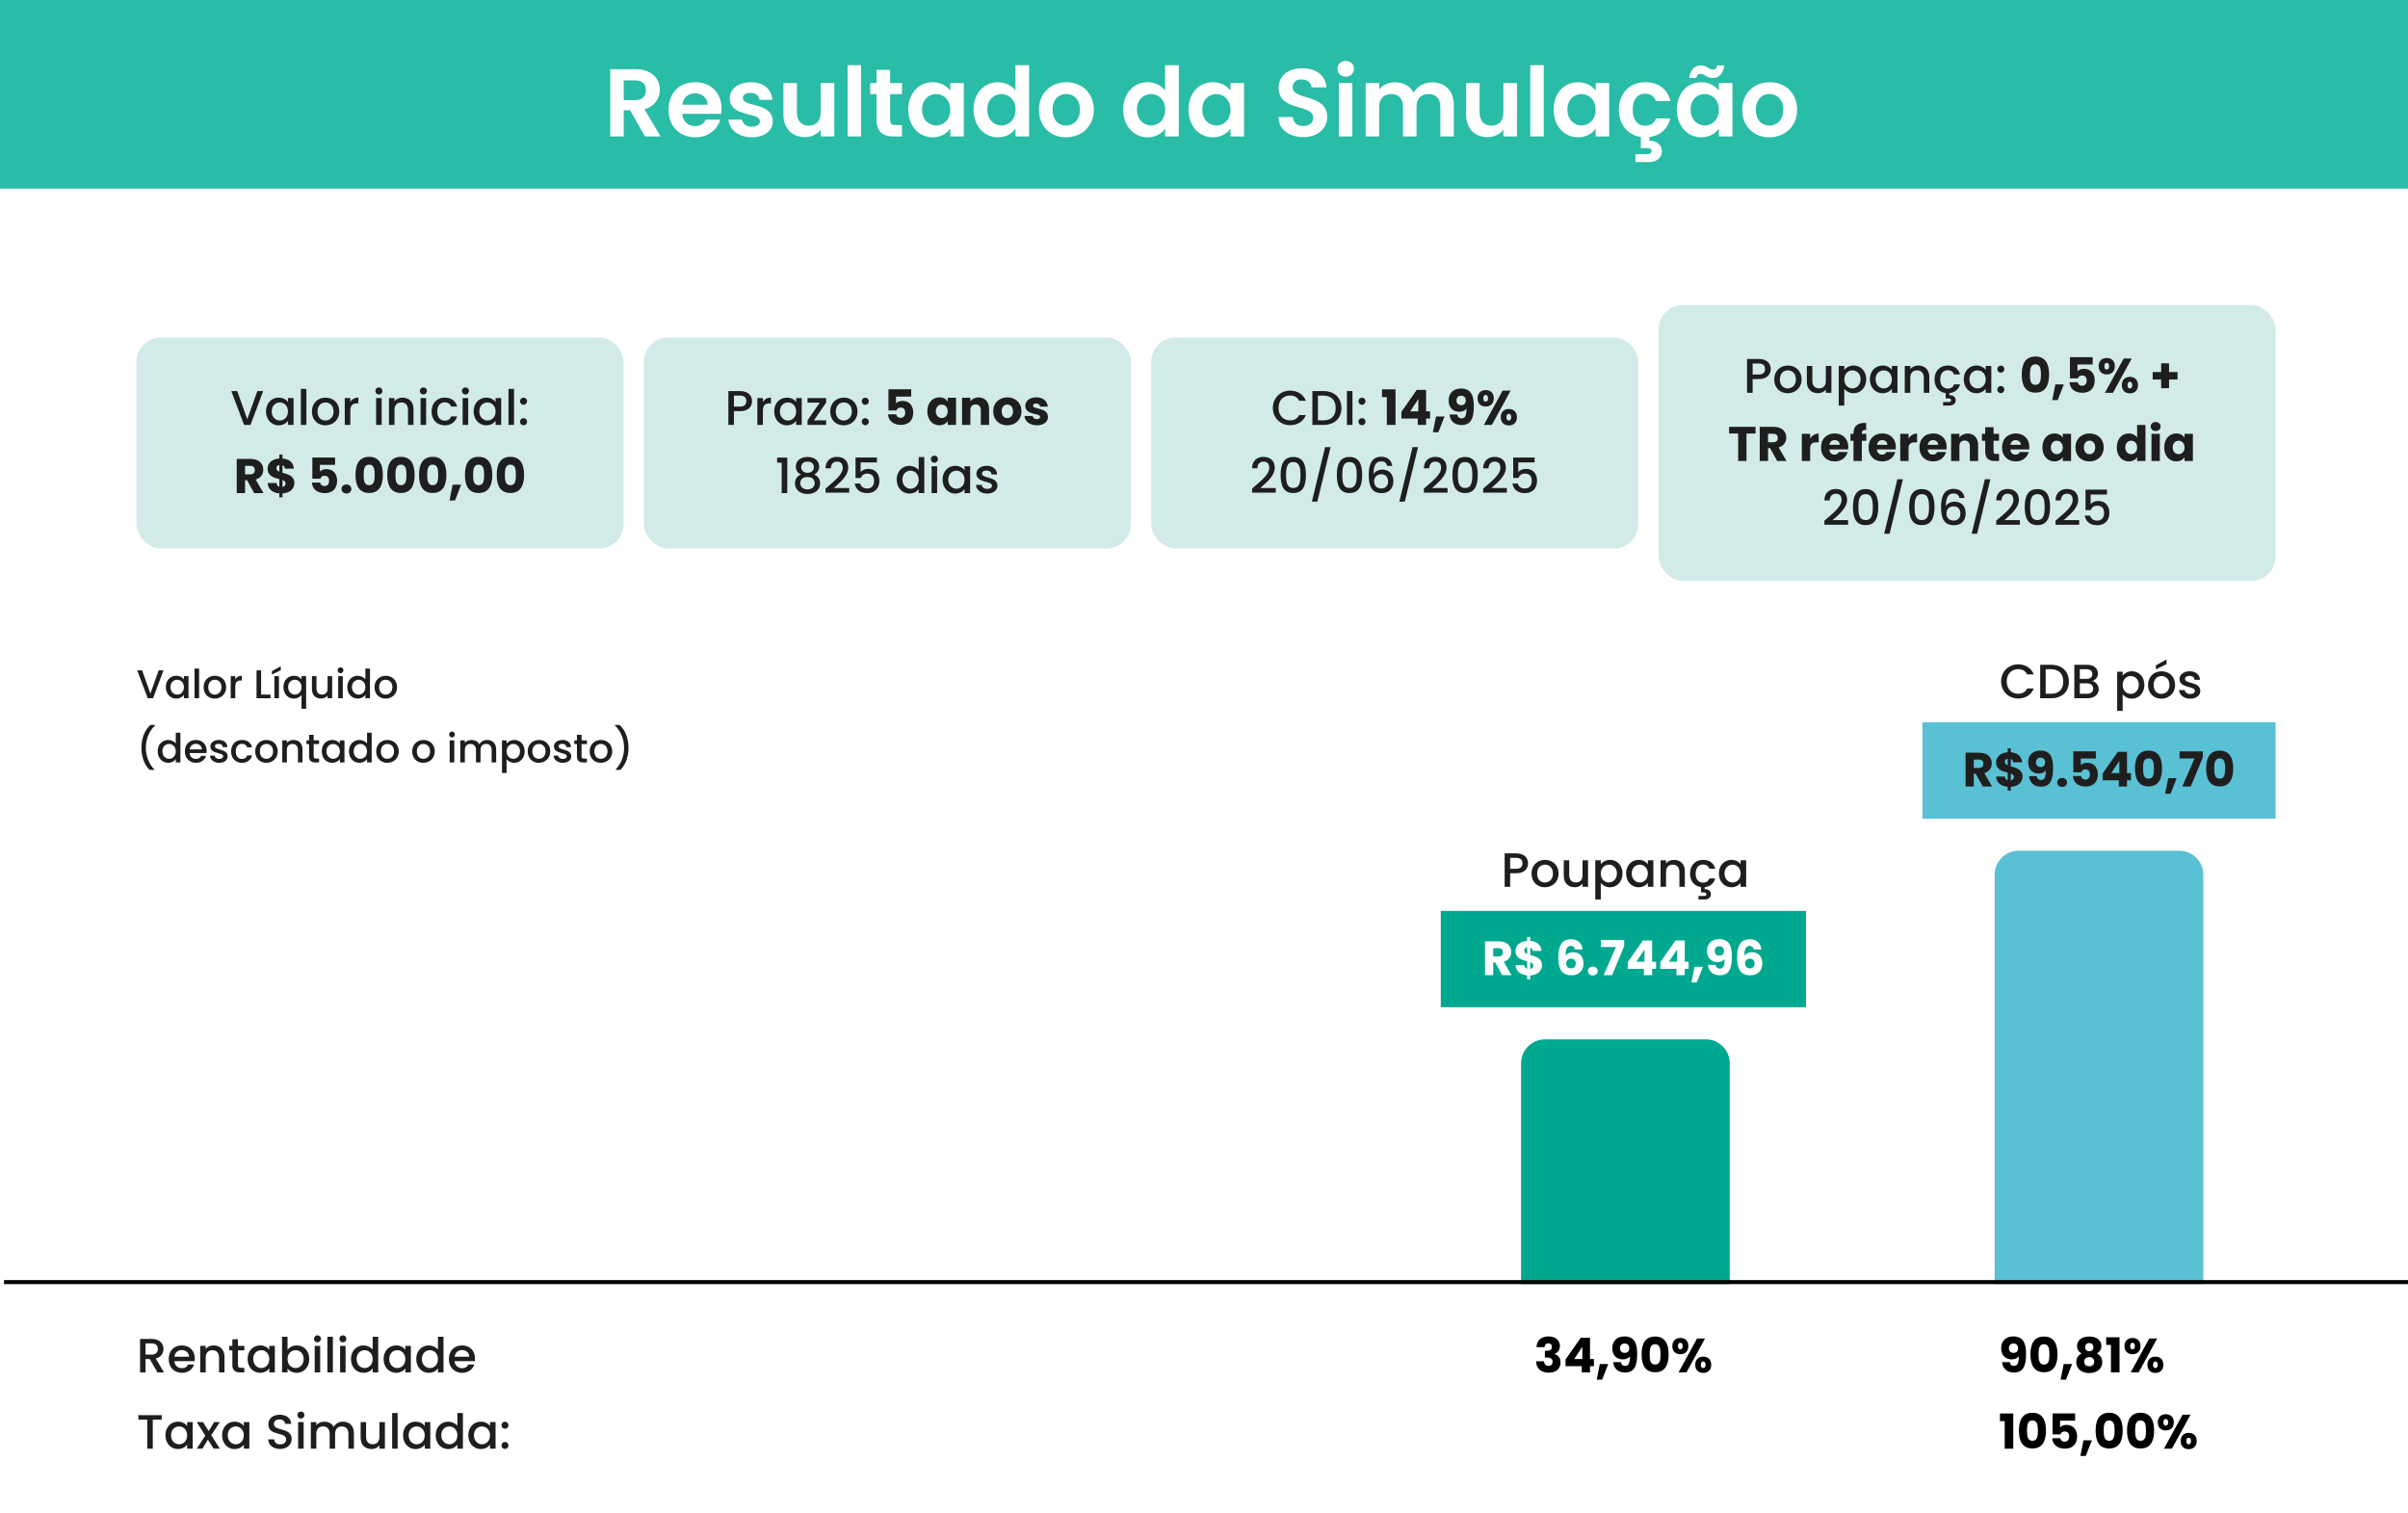 <svg width="600" height="377" viewBox="0 0 600 377" fill="none" xmlns="http://www.w3.org/2000/svg">
<rect width="600" height="377" fill="white"/>
<rect width="600" height="47" fill="#29BCA6"/>
<path d="M160.938 22.456C160.938 20.968 160.098 20.032 158.226 20.032H155.418V24.952H158.226C160.098 24.952 160.938 23.968 160.938 22.456ZM152.058 17.248H158.346C162.378 17.248 164.394 19.576 164.394 22.384C164.394 24.424 163.266 26.488 160.578 27.208L164.586 34H160.698L157.002 27.472H155.418V34H152.058V17.248ZM173.145 23.248C171.537 23.248 170.265 24.28 170.001 26.104H176.313C176.265 24.352 174.873 23.248 173.145 23.248ZM179.457 29.824C178.737 32.272 176.529 34.216 173.241 34.216C169.377 34.216 166.569 31.528 166.569 27.352C166.569 23.152 169.305 20.488 173.241 20.488C177.081 20.488 179.793 23.104 179.793 27.064C179.793 27.496 179.769 27.928 179.697 28.36H169.977C170.145 30.328 171.489 31.432 173.169 31.432C174.609 31.432 175.401 30.712 175.833 29.824H179.457ZM192.566 30.208C192.566 32.488 190.574 34.216 187.334 34.216C183.998 34.216 181.67 32.272 181.526 29.8H184.91C185.03 30.808 185.966 31.576 187.31 31.576C188.63 31.576 189.35 30.976 189.35 30.208C189.35 27.832 181.838 29.344 181.838 24.472C181.838 22.264 183.806 20.488 187.094 20.488C190.31 20.488 192.254 22.24 192.446 24.88H189.23C189.134 23.848 188.318 23.152 186.998 23.152C185.75 23.152 185.102 23.656 185.102 24.424C185.102 26.848 192.47 25.336 192.566 30.208ZM207.876 20.704V34H204.492V32.32C203.652 33.448 202.188 34.168 200.532 34.168C197.436 34.168 195.204 32.152 195.204 28.504V20.704H198.564V28.024C198.564 30.16 199.74 31.312 201.516 31.312C203.34 31.312 204.492 30.16 204.492 28.024V20.704H207.876ZM211.191 34V16.24H214.551V34H211.191ZM218.399 29.872V23.464H216.815V20.704H218.399V17.416H221.783V20.704H224.759V23.464H221.783V29.896C221.783 30.784 222.143 31.168 223.199 31.168H224.759V34H222.647C220.103 34 218.399 32.92 218.399 29.872ZM226.312 27.304C226.312 23.152 229 20.488 232.384 20.488C234.52 20.488 235.984 21.496 236.776 22.6V20.704H240.16V34H236.776V32.056C235.984 33.208 234.472 34.216 232.36 34.216C229 34.216 226.312 31.456 226.312 27.304ZM236.776 27.352C236.776 24.832 235.096 23.44 233.248 23.44C231.448 23.44 229.744 24.784 229.744 27.304C229.744 29.824 231.448 31.264 233.248 31.264C235.096 31.264 236.776 29.872 236.776 27.352ZM242.577 27.304C242.577 23.152 245.265 20.488 248.673 20.488C250.425 20.488 252.105 21.304 253.017 22.552V16.24H256.425V34H253.017V32.032C252.225 33.256 250.737 34.216 248.649 34.216C245.265 34.216 242.577 31.456 242.577 27.304ZM253.041 27.352C253.041 24.832 251.361 23.44 249.513 23.44C247.713 23.44 246.009 24.784 246.009 27.304C246.009 29.824 247.713 31.264 249.513 31.264C251.361 31.264 253.041 29.872 253.041 27.352ZM272.547 27.352C272.547 31.528 269.475 34.216 265.611 34.216C261.771 34.216 258.867 31.528 258.867 27.352C258.867 23.152 261.867 20.488 265.707 20.488C269.547 20.488 272.547 23.152 272.547 27.352ZM262.275 27.352C262.275 29.992 263.811 31.288 265.611 31.288C267.387 31.288 269.091 29.992 269.091 27.352C269.091 24.688 267.435 23.416 265.659 23.416C263.883 23.416 262.275 24.688 262.275 27.352ZM279.866 27.304C279.866 23.152 282.554 20.488 285.962 20.488C287.714 20.488 289.394 21.304 290.306 22.552V16.24H293.714V34H290.306V32.032C289.514 33.256 288.026 34.216 285.938 34.216C282.554 34.216 279.866 31.456 279.866 27.304ZM290.33 27.352C290.33 24.832 288.65 23.44 286.802 23.44C285.002 23.44 283.298 24.784 283.298 27.304C283.298 29.824 285.002 31.264 286.802 31.264C288.65 31.264 290.33 29.872 290.33 27.352ZM296.132 27.304C296.132 23.152 298.82 20.488 302.204 20.488C304.34 20.488 305.804 21.496 306.596 22.6V20.704H309.98V34H306.596V32.056C305.804 33.208 304.292 34.216 302.18 34.216C298.82 34.216 296.132 31.456 296.132 27.304ZM306.596 27.352C306.596 24.832 304.916 23.44 303.068 23.44C301.268 23.44 299.564 24.784 299.564 27.304C299.564 29.824 301.268 31.264 303.068 31.264C304.916 31.264 306.596 29.872 306.596 27.352ZM330.692 29.152C330.692 31.792 328.58 34.168 324.764 34.168C321.284 34.168 318.596 32.344 318.548 29.176H322.148C322.244 30.52 323.132 31.408 324.692 31.408C326.276 31.408 327.212 30.568 327.212 29.368C327.212 25.744 318.572 27.928 318.596 21.856C318.596 18.832 321.044 17.008 324.5 17.008C327.932 17.008 330.284 18.76 330.5 21.784H326.804C326.732 20.68 325.844 19.816 324.404 19.792C323.084 19.744 322.1 20.392 322.1 21.76C322.1 25.12 330.692 23.248 330.692 29.152ZM333.605 34V20.704H336.965V34H333.605ZM335.309 19.12C334.109 19.12 333.245 18.256 333.245 17.152C333.245 16.048 334.109 15.184 335.309 15.184C336.485 15.184 337.373 16.048 337.373 17.152C337.373 18.256 336.485 19.12 335.309 19.12ZM358.885 34V26.656C358.885 24.544 357.709 23.44 355.933 23.44C354.133 23.44 352.957 24.544 352.957 26.656V34H349.597V26.656C349.597 24.544 348.421 23.44 346.645 23.44C344.821 23.44 343.645 24.544 343.645 26.656V34H340.285V20.704H343.645V22.312C344.485 21.208 345.901 20.512 347.557 20.512C349.621 20.512 351.325 21.4 352.237 23.056C353.101 21.544 354.853 20.512 356.797 20.512C359.989 20.512 362.245 22.528 362.245 26.2V34H358.885ZM377.985 20.704V34H374.601V32.32C373.761 33.448 372.297 34.168 370.641 34.168C367.545 34.168 365.313 32.152 365.313 28.504V20.704H368.673V28.024C368.673 30.16 369.849 31.312 371.625 31.312C373.449 31.312 374.601 30.16 374.601 28.024V20.704H377.985ZM381.301 34V16.24H384.661V34H381.301ZM387.116 27.304C387.116 23.152 389.804 20.488 393.188 20.488C395.324 20.488 396.788 21.496 397.58 22.6V20.704H400.964V34H397.58V32.056C396.788 33.208 395.276 34.216 393.164 34.216C389.804 34.216 387.116 31.456 387.116 27.304ZM397.58 27.352C397.58 24.832 395.9 23.44 394.052 23.44C392.252 23.44 390.548 24.784 390.548 27.304C390.548 29.824 392.252 31.264 394.052 31.264C395.9 31.264 397.58 29.872 397.58 27.352ZM403.382 27.352C403.382 23.176 406.118 20.488 409.958 20.488C413.27 20.488 415.502 22.216 416.222 25.192H412.598C412.214 24.064 411.326 23.344 409.934 23.344C408.062 23.344 406.814 24.76 406.814 27.352C406.814 29.944 408.062 31.336 409.934 31.336C411.326 31.336 412.19 30.712 412.598 29.512H416.222C415.574 32.056 413.726 33.808 410.966 34.144V35.08C412.574 35.08 414.086 35.896 414.086 37.696C414.086 39.496 412.574 40.384 410.894 40.384H407.486V38.416H410.342C411.062 38.416 411.518 38.248 411.518 37.648C411.518 37.048 411.062 36.904 410.342 36.904H408.854V34.144C405.614 33.664 403.382 31.12 403.382 27.352ZM417.819 27.304C417.819 23.152 420.507 20.488 423.891 20.488C426.027 20.488 427.491 21.496 428.283 22.6V20.704H431.667V34H428.283V32.056C427.491 33.208 425.979 34.216 423.867 34.216C420.507 34.216 417.819 31.456 417.819 27.304ZM428.283 27.352C428.283 24.832 426.603 23.44 424.755 23.44C422.955 23.44 421.251 24.784 421.251 27.304C421.251 29.824 422.955 31.264 424.755 31.264C426.603 31.264 428.283 29.872 428.283 27.352ZM420.891 19.432C421.203 17.248 422.331 16.288 423.867 16.288C425.235 16.288 425.859 17.344 426.819 17.344C427.371 17.344 427.755 17.032 427.851 16.312H429.651C429.339 18.496 428.211 19.456 426.675 19.456C425.307 19.456 424.683 18.376 423.723 18.376C423.171 18.376 422.787 18.712 422.667 19.432H420.891ZM447.789 27.352C447.789 31.528 444.717 34.216 440.853 34.216C437.013 34.216 434.109 31.528 434.109 27.352C434.109 23.152 437.109 20.488 440.949 20.488C444.789 20.488 447.789 23.152 447.789 27.352ZM437.517 27.352C437.517 29.992 439.053 31.288 440.853 31.288C442.629 31.288 444.333 29.992 444.333 27.352C444.333 24.688 442.677 23.416 440.901 23.416C439.125 23.416 437.517 24.688 437.517 27.352Z" fill="white"/>
<path d="M37.47 172.83L39.54 167.05H40.74L38.13 174H36.81L34.19 167.05H35.41L37.47 172.83ZM41.313 171.22C41.313 169.52 42.463 168.4 43.913 168.4C44.843 168.4 45.483 168.84 45.823 169.29V168.49H46.973V174H45.823V173.18C45.473 173.65 44.813 174.09 43.893 174.09C42.463 174.09 41.313 172.92 41.313 171.22ZM45.823 171.24C45.823 170.06 45.013 169.39 44.153 169.39C43.303 169.39 42.483 170.03 42.483 171.22C42.483 172.41 43.303 173.1 44.153 173.1C45.013 173.1 45.823 172.43 45.823 171.24ZM48.471 174V166.6H49.611V174H48.471ZM56.357 171.24C56.357 172.97 55.077 174.09 53.497 174.09C51.927 174.09 50.737 172.97 50.737 171.24C50.737 169.51 51.977 168.4 53.547 168.4C55.117 168.4 56.357 169.51 56.357 171.24ZM51.897 171.24C51.897 172.49 52.637 173.1 53.497 173.1C54.347 173.1 55.187 172.49 55.187 171.24C55.187 169.99 54.377 169.39 53.527 169.39C52.667 169.39 51.897 169.99 51.897 171.24ZM58.624 171.1V174H57.484V168.49H58.624V169.29C58.944 168.74 59.494 168.4 60.274 168.4V169.58H59.984C59.144 169.58 58.624 169.93 58.624 171.1ZM63.92 167.05H65.06V173.08H67.41V174H63.92V167.05ZM68.363 174V168.49H69.503V174H68.363ZM67.753 167.26L69.963 166.04V167.01L67.753 168.1V167.26ZM70.62 171.22C70.62 169.52 71.77 168.4 73.23 168.4C74.14 168.4 74.81 168.84 75.13 169.29V168.49H76.28V176.62H75.13V173.2C74.81 173.63 74.12 174.09 73.19 174.09C71.77 174.09 70.62 172.92 70.62 171.22ZM75.13 171.24C75.13 170.06 74.32 169.39 73.46 169.39C72.61 169.39 71.79 170.03 71.79 171.22C71.79 172.41 72.61 173.1 73.46 173.1C74.32 173.1 75.13 172.43 75.13 171.24ZM82.767 168.49V174H81.627V173.34C81.267 173.81 80.647 174.08 79.997 174.08C78.707 174.08 77.727 173.27 77.727 171.73V168.49H78.857V171.56C78.857 172.57 79.407 173.09 80.237 173.09C81.077 173.09 81.627 172.57 81.627 171.56V168.49H82.767ZM84.272 174V168.49H85.412V174H84.272ZM84.852 167.76C84.442 167.76 84.121 167.44 84.121 167.03C84.121 166.62 84.442 166.3 84.852 166.3C85.251 166.3 85.572 166.62 85.572 167.03C85.572 167.44 85.251 167.76 84.852 167.76ZM86.528 171.22C86.528 169.52 87.678 168.4 89.138 168.4C89.858 168.4 90.618 168.74 91.038 169.26V166.6H92.188V174H91.038V173.17C90.688 173.67 90.028 174.09 89.128 174.09C87.678 174.09 86.528 172.92 86.528 171.22ZM91.038 171.24C91.038 170.06 90.228 169.39 89.368 169.39C88.518 169.39 87.698 170.03 87.698 171.22C87.698 172.41 88.518 173.1 89.368 173.1C90.228 173.1 91.038 172.43 91.038 171.24ZM98.936 171.24C98.936 172.97 97.656 174.09 96.076 174.09C94.505 174.09 93.316 172.97 93.316 171.24C93.316 169.51 94.555 168.4 96.126 168.4C97.695 168.4 98.936 169.51 98.936 171.24ZM94.475 171.24C94.475 172.49 95.216 173.1 96.076 173.1C96.925 173.1 97.766 172.49 97.766 171.24C97.766 169.99 96.956 169.39 96.106 169.39C95.246 169.39 94.475 169.99 94.475 171.24ZM38.45 191.86H37.27C35.95 190.59 35.24 188.54 35.24 186.36C35.24 184.18 35.95 182.01 37.47 180.66H38.65V180.77C37.05 182.24 36.34 184.38 36.34 186.36C36.34 188.34 37.05 190.31 38.45 191.75V191.86ZM39.292 187.22C39.292 185.52 40.442 184.4 41.902 184.4C42.622 184.4 43.382 184.74 43.802 185.26V182.6H44.952V190H43.802V189.17C43.452 189.67 42.792 190.09 41.892 190.09C40.442 190.09 39.292 188.92 39.292 187.22ZM43.802 187.24C43.802 186.06 42.992 185.39 42.132 185.39C41.282 185.39 40.462 186.03 40.462 187.22C40.462 188.41 41.282 189.1 42.132 189.1C42.992 189.1 43.802 188.43 43.802 187.24ZM48.769 185.36C47.999 185.36 47.379 185.88 47.259 186.75H50.309C50.289 185.9 49.619 185.36 48.769 185.36ZM51.349 188.36C51.039 189.32 50.169 190.09 48.819 190.09C47.239 190.09 46.069 188.97 46.069 187.24C46.069 185.51 47.189 184.4 48.819 184.4C50.389 184.4 51.499 185.49 51.499 187.11C51.499 187.3 51.489 187.48 51.459 187.67H47.249C47.329 188.58 47.979 189.13 48.819 189.13C49.519 189.13 49.909 188.79 50.119 188.36H51.349ZM56.731 188.46C56.731 189.39 55.921 190.09 54.621 190.09C53.301 190.09 52.371 189.31 52.321 188.31H53.501C53.541 188.76 53.971 189.13 54.601 189.13C55.261 189.13 55.611 188.85 55.611 188.47C55.611 187.39 52.411 188.01 52.411 185.99C52.411 185.11 53.231 184.4 54.531 184.4C55.781 184.4 56.601 185.07 56.661 186.17H55.521C55.481 185.69 55.111 185.36 54.491 185.36C53.881 185.36 53.561 185.61 53.561 185.98C53.561 187.09 56.671 186.47 56.731 188.46ZM57.583 187.24C57.583 185.52 58.703 184.4 60.283 184.4C61.633 184.4 62.513 185.07 62.823 186.23H61.593C61.403 185.7 60.963 185.36 60.283 185.36C59.363 185.36 58.753 186.04 58.753 187.24C58.753 188.45 59.363 189.13 60.283 189.13C60.963 189.13 61.383 188.83 61.593 188.26H62.823C62.513 189.34 61.633 190.09 60.283 190.09C58.703 190.09 57.583 188.97 57.583 187.24ZM69.209 187.24C69.209 188.97 67.929 190.09 66.349 190.09C64.779 190.09 63.589 188.97 63.589 187.24C63.589 185.51 64.829 184.4 66.399 184.4C67.969 184.4 69.209 185.51 69.209 187.24ZM64.749 187.24C64.749 188.49 65.489 189.1 66.349 189.1C67.199 189.1 68.039 188.49 68.039 187.24C68.039 185.99 67.229 185.39 66.379 185.39C65.519 185.39 64.749 185.99 64.749 187.24ZM74.246 190V186.92C74.246 185.91 73.696 185.39 72.866 185.39C72.026 185.39 71.476 185.91 71.476 186.92V190H70.336V184.49H71.476V185.12C71.846 184.67 72.456 184.4 73.116 184.4C74.406 184.4 75.376 185.21 75.376 186.75V190H74.246ZM77.01 188.47V185.42H76.36V184.49H77.01V183.12H78.16V184.49H79.5V185.42H78.16V188.47C78.16 188.88 78.32 189.05 78.8 189.05H79.5V190H78.6C77.62 190 77.01 189.59 77.01 188.47ZM80.171 187.22C80.171 185.52 81.321 184.4 82.771 184.4C83.701 184.4 84.341 184.84 84.681 185.29V184.49H85.831V190H84.681V189.18C84.331 189.65 83.671 190.09 82.751 190.09C81.321 190.09 80.171 188.92 80.171 187.22ZM84.681 187.24C84.681 186.06 83.871 185.39 83.011 185.39C82.161 185.39 81.341 186.03 81.341 187.22C81.341 188.41 82.161 189.1 83.011 189.1C83.871 189.1 84.681 188.43 84.681 187.24ZM86.948 187.22C86.948 185.52 88.098 184.4 89.558 184.4C90.278 184.4 91.038 184.74 91.458 185.26V182.6H92.608V190H91.458V189.17C91.108 189.67 90.448 190.09 89.548 190.09C88.098 190.09 86.948 188.92 86.948 187.22ZM91.458 187.24C91.458 186.06 90.648 185.39 89.788 185.39C88.938 185.39 88.118 186.03 88.118 187.22C88.118 188.41 88.938 189.1 89.788 189.1C90.648 189.1 91.458 188.43 91.458 187.24ZM99.356 187.24C99.356 188.97 98.076 190.09 96.496 190.09C94.925 190.09 93.736 188.97 93.736 187.24C93.736 185.51 94.975 184.4 96.546 184.4C98.115 184.4 99.356 185.51 99.356 187.24ZM94.895 187.24C94.895 188.49 95.635 189.1 96.496 189.1C97.346 189.1 98.186 188.49 98.186 187.24C98.186 185.99 97.376 185.39 96.525 185.39C95.665 185.39 94.895 185.99 94.895 187.24ZM108.33 187.24C108.33 188.97 107.05 190.09 105.47 190.09C103.9 190.09 102.71 188.97 102.71 187.24C102.71 185.51 103.95 184.4 105.52 184.4C107.09 184.4 108.33 185.51 108.33 187.24ZM103.87 187.24C103.87 188.49 104.61 189.1 105.47 189.1C106.32 189.1 107.16 188.49 107.16 187.24C107.16 185.99 106.35 185.39 105.5 185.39C104.64 185.39 103.87 185.99 103.87 187.24ZM112.055 190V184.49H113.195V190H112.055ZM112.635 183.76C112.225 183.76 111.905 183.44 111.905 183.03C111.905 182.62 112.225 182.3 112.635 182.3C113.035 182.3 113.355 182.62 113.355 183.03C113.355 183.44 113.035 183.76 112.635 183.76ZM122.501 190V186.92C122.501 185.91 121.951 185.39 121.121 185.39C120.281 185.39 119.731 185.91 119.731 186.92V190H118.601V186.92C118.601 185.91 118.051 185.39 117.221 185.39C116.381 185.39 115.831 185.91 115.831 186.92V190H114.691V184.49H115.831V185.12C116.201 184.67 116.801 184.4 117.461 184.4C118.331 184.4 119.061 184.77 119.441 185.49C119.781 184.82 120.561 184.4 121.361 184.4C122.651 184.4 123.631 185.21 123.631 186.75V190H122.501ZM126.222 185.3C126.572 184.84 127.242 184.4 128.142 184.4C129.592 184.4 130.732 185.52 130.732 187.22C130.732 188.92 129.592 190.09 128.142 190.09C127.232 190.09 126.582 189.63 126.222 189.2V192.62H125.082V184.49H126.222V185.3ZM129.572 187.22C129.572 186.03 128.752 185.39 127.892 185.39C127.042 185.39 126.222 186.06 126.222 187.24C126.222 188.43 127.042 189.1 127.892 189.1C128.752 189.1 129.572 188.41 129.572 187.22ZM137.109 187.24C137.109 188.97 135.829 190.09 134.249 190.09C132.679 190.09 131.489 188.97 131.489 187.24C131.489 185.51 132.729 184.4 134.299 184.4C135.869 184.4 137.109 185.51 137.109 187.24ZM132.649 187.24C132.649 188.49 133.389 189.1 134.249 189.1C135.099 189.1 135.939 188.49 135.939 187.24C135.939 185.99 135.129 185.39 134.279 185.39C133.419 185.39 132.649 185.99 132.649 187.24ZM142.346 188.46C142.346 189.39 141.536 190.09 140.236 190.09C138.916 190.09 137.986 189.31 137.936 188.31H139.116C139.156 188.76 139.586 189.13 140.216 189.13C140.876 189.13 141.226 188.85 141.226 188.47C141.226 187.39 138.026 188.01 138.026 185.99C138.026 185.11 138.846 184.4 140.146 184.4C141.396 184.4 142.216 185.07 142.276 186.17H141.136C141.096 185.69 140.726 185.36 140.106 185.36C139.496 185.36 139.176 185.61 139.176 185.98C139.176 187.09 142.286 186.47 142.346 188.46ZM143.758 188.47V185.42H143.108V184.49H143.758V183.12H144.908V184.49H146.248V185.42H144.908V188.47C144.908 188.88 145.068 189.05 145.548 189.05H146.248V190H145.348C144.368 190 143.758 189.59 143.758 188.47ZM152.549 187.24C152.549 188.97 151.269 190.09 149.689 190.09C148.119 190.09 146.929 188.97 146.929 187.24C146.929 185.51 148.169 184.4 149.739 184.4C151.309 184.4 152.549 185.51 152.549 187.24ZM148.089 187.24C148.089 188.49 148.829 189.1 149.689 189.1C150.539 189.1 151.379 188.49 151.379 187.24C151.379 185.99 150.569 185.39 149.719 185.39C148.859 185.39 148.089 185.99 148.089 187.24ZM153.396 191.86V191.75C154.796 190.31 155.506 188.34 155.506 186.36C155.506 184.38 154.796 182.24 153.196 180.77V180.66H154.376C155.896 182.01 156.606 184.18 156.606 186.36C156.606 188.54 155.896 190.59 154.576 191.86H153.396Z" fill="#1E1E1E"/>
<path d="M39.328 336.156C39.328 335.316 38.848 334.776 37.78 334.776H36.268V337.572H37.78C38.848 337.572 39.328 336.984 39.328 336.156ZM34.9 333.66H37.78C39.76 333.66 40.732 334.8 40.732 336.156C40.732 337.14 40.204 338.196 38.8 338.544L40.864 342H39.232L37.312 338.664H36.268V342H34.9V333.66ZM45.266 336.432C44.342 336.432 43.598 337.056 43.454 338.1H47.114C47.09 337.08 46.286 336.432 45.266 336.432ZM48.362 340.032C47.99 341.184 46.946 342.108 45.326 342.108C43.43 342.108 42.026 340.764 42.026 338.688C42.026 336.612 43.37 335.28 45.326 335.28C47.21 335.28 48.542 336.588 48.542 338.532C48.542 338.76 48.53 338.976 48.494 339.204H43.442C43.538 340.296 44.318 340.956 45.326 340.956C46.166 340.956 46.634 340.548 46.886 340.032H48.362ZM54.58 342V338.304C54.58 337.092 53.92 336.468 52.924 336.468C51.916 336.468 51.256 337.092 51.256 338.304V342H49.888V335.388H51.256V336.144C51.7 335.604 52.432 335.28 53.224 335.28C54.772 335.28 55.936 336.252 55.936 338.1V342H54.58ZM57.897 340.164V336.504H57.117V335.388H57.897V333.744H59.277V335.388H60.885V336.504H59.277V340.164C59.277 340.656 59.469 340.86 60.045 340.86H60.885V342H59.805C58.629 342 57.897 341.508 57.897 340.164ZM61.69 338.664C61.69 336.624 63.07 335.28 64.81 335.28C65.926 335.28 66.694 335.808 67.102 336.348V335.388H68.482V342H67.102V341.016C66.682 341.58 65.89 342.108 64.786 342.108C63.07 342.108 61.69 340.704 61.69 338.664ZM67.102 338.688C67.102 337.272 66.13 336.468 65.098 336.468C64.078 336.468 63.094 337.236 63.094 338.664C63.094 340.092 64.078 340.92 65.098 340.92C66.13 340.92 67.102 340.116 67.102 338.688ZM71.647 336.372C72.079 335.772 72.907 335.28 73.951 335.28C75.703 335.28 77.059 336.624 77.059 338.664C77.059 340.704 75.691 342.108 73.951 342.108C72.859 342.108 72.079 341.616 71.647 341.04V342H70.279V333.12H71.647V336.372ZM75.667 338.664C75.667 337.236 74.683 336.468 73.651 336.468C72.631 336.468 71.647 337.272 71.647 338.688C71.647 340.116 72.631 340.92 73.651 340.92C74.683 340.92 75.667 340.092 75.667 338.664ZM78.412 342V335.388H79.78V342H78.412ZM79.108 334.512C78.616 334.512 78.232 334.128 78.232 333.636C78.232 333.144 78.616 332.76 79.108 332.76C79.588 332.76 79.972 333.144 79.972 333.636C79.972 334.128 79.588 334.512 79.108 334.512ZM81.576 342V333.12H82.944V342H81.576ZM84.74 342V335.388H86.108V342H84.74ZM85.436 334.512C84.944 334.512 84.56 334.128 84.56 333.636C84.56 333.144 84.944 332.76 85.436 332.76C85.916 332.76 86.3 333.144 86.3 333.636C86.3 334.128 85.916 334.512 85.436 334.512ZM87.448 338.664C87.448 336.624 88.828 335.28 90.58 335.28C91.444 335.28 92.356 335.688 92.86 336.312V333.12H94.24V342H92.86V341.004C92.44 341.604 91.648 342.108 90.568 342.108C88.828 342.108 87.448 340.704 87.448 338.664ZM92.86 338.688C92.86 337.272 91.888 336.468 90.856 336.468C89.836 336.468 88.852 337.236 88.852 338.664C88.852 340.092 89.836 340.92 90.856 340.92C91.888 340.92 92.86 340.116 92.86 338.688ZM95.581 338.664C95.581 336.624 96.961 335.28 98.701 335.28C99.817 335.28 100.585 335.808 100.993 336.348V335.388H102.373V342H100.993V341.016C100.573 341.58 99.781 342.108 98.677 342.108C96.961 342.108 95.581 340.704 95.581 338.664ZM100.993 338.688C100.993 337.272 100.021 336.468 98.989 336.468C97.969 336.468 96.985 337.236 96.985 338.664C96.985 340.092 97.969 340.92 98.989 340.92C100.021 340.92 100.993 340.116 100.993 338.688ZM103.714 338.664C103.714 336.624 105.094 335.28 106.846 335.28C107.71 335.28 108.622 335.688 109.126 336.312V333.12H110.506V342H109.126V341.004C108.706 341.604 107.914 342.108 106.834 342.108C105.094 342.108 103.714 340.704 103.714 338.664ZM109.126 338.688C109.126 337.272 108.154 336.468 107.122 336.468C106.102 336.468 105.118 337.236 105.118 338.664C105.118 340.092 106.102 340.92 107.122 340.92C108.154 340.92 109.126 340.116 109.126 338.688ZM115.086 336.432C114.162 336.432 113.418 337.056 113.274 338.1H116.934C116.91 337.08 116.106 336.432 115.086 336.432ZM118.182 340.032C117.81 341.184 116.766 342.108 115.146 342.108C113.25 342.108 111.846 340.764 111.846 338.688C111.846 336.612 113.19 335.28 115.146 335.28C117.03 335.28 118.362 336.588 118.362 338.532C118.362 338.76 118.35 338.976 118.314 339.204H113.262C113.358 340.296 114.138 340.956 115.146 340.956C115.986 340.956 116.454 340.548 116.706 340.032H118.182Z" fill="#1E1E1E"/>
<path d="M34.468 353.776V352.66H40.288V353.776H38.068V361H36.7V353.776H34.468ZM41.217 357.664C41.217 355.624 42.597 354.28 44.337 354.28C45.453 354.28 46.221 354.808 46.629 355.348V354.388H48.009V361H46.629V360.016C46.209 360.58 45.417 361.108 44.313 361.108C42.597 361.108 41.217 359.704 41.217 357.664ZM46.629 357.688C46.629 356.272 45.657 355.468 44.625 355.468C43.605 355.468 42.621 356.236 42.621 357.664C42.621 359.092 43.605 359.92 44.625 359.92C45.657 359.92 46.629 359.116 46.629 357.688ZM53.226 361L51.798 358.756L50.454 361H49.026L51.162 357.748L49.026 354.388H50.574L52.002 356.632L53.346 354.388H54.774L52.638 357.652L54.774 361H53.226ZM55.339 357.664C55.339 355.624 56.718 354.28 58.459 354.28C59.575 354.28 60.343 354.808 60.751 355.348V354.388H62.13V361H60.751V360.016C60.331 360.58 59.538 361.108 58.434 361.108C56.718 361.108 55.339 359.704 55.339 357.664ZM60.751 357.688C60.751 356.272 59.779 355.468 58.746 355.468C57.727 355.468 56.742 356.236 56.742 357.664C56.742 359.092 57.727 359.92 58.746 359.92C59.779 359.92 60.751 359.116 60.751 357.688ZM72.672 358.636C72.672 359.884 71.653 361.084 69.793 361.084C68.124 361.084 66.841 360.172 66.841 358.696H68.305C68.365 359.38 68.844 359.932 69.793 359.932C70.752 359.932 71.293 359.416 71.293 358.708C71.293 356.692 66.865 358 66.865 354.928C66.865 353.464 68.028 352.552 69.733 352.552C71.329 352.552 72.457 353.392 72.576 354.82H71.064C71.016 354.256 70.525 353.74 69.66 353.716C68.868 353.692 68.257 354.076 68.257 354.88C68.257 356.764 72.672 355.588 72.672 358.636ZM74.287 361V354.388H75.655V361H74.287ZM74.983 353.512C74.491 353.512 74.107 353.128 74.107 352.636C74.107 352.144 74.491 351.76 74.983 351.76C75.463 351.76 75.847 352.144 75.847 352.636C75.847 353.128 75.463 353.512 74.983 353.512ZM86.823 361V357.304C86.823 356.092 86.163 355.468 85.167 355.468C84.159 355.468 83.499 356.092 83.499 357.304V361H82.143V357.304C82.143 356.092 81.483 355.468 80.487 355.468C79.479 355.468 78.819 356.092 78.819 357.304V361H77.451V354.388H78.819V355.144C79.263 354.604 79.983 354.28 80.775 354.28C81.819 354.28 82.695 354.724 83.151 355.588C83.559 354.784 84.495 354.28 85.455 354.28C87.003 354.28 88.179 355.252 88.179 357.1V361H86.823ZM95.907 354.388V361H94.54V360.208C94.108 360.772 93.364 361.096 92.584 361.096C91.035 361.096 89.859 360.124 89.859 358.276V354.388H91.216V358.072C91.216 359.284 91.876 359.908 92.871 359.908C93.879 359.908 94.54 359.284 94.54 358.072V354.388H95.907ZM97.713 361V352.12H99.081V361H97.713ZM100.421 357.664C100.421 355.624 101.801 354.28 103.541 354.28C104.657 354.28 105.425 354.808 105.833 355.348V354.388H107.213V361H105.833V360.016C105.413 360.58 104.621 361.108 103.517 361.108C101.801 361.108 100.421 359.704 100.421 357.664ZM105.833 357.688C105.833 356.272 104.861 355.468 103.829 355.468C102.809 355.468 101.825 356.236 101.825 357.664C101.825 359.092 102.809 359.92 103.829 359.92C104.861 359.92 105.833 359.116 105.833 357.688ZM108.553 357.664C108.553 355.624 109.933 354.28 111.685 354.28C112.549 354.28 113.461 354.688 113.965 355.312V352.12H115.345V361H113.965V360.004C113.545 360.604 112.753 361.108 111.673 361.108C109.933 361.108 108.553 359.704 108.553 357.664ZM113.965 357.688C113.965 356.272 112.993 355.468 111.961 355.468C110.941 355.468 109.957 356.236 109.957 357.664C109.957 359.092 110.941 359.92 111.961 359.92C112.993 359.92 113.965 359.116 113.965 357.688ZM116.686 357.664C116.686 355.624 118.066 354.28 119.806 354.28C120.922 354.28 121.69 354.808 122.098 355.348V354.388H123.478V361H122.098V360.016C121.678 360.58 120.886 361.108 119.782 361.108C118.066 361.108 116.686 359.704 116.686 357.664ZM122.098 357.688C122.098 356.272 121.126 355.468 120.094 355.468C119.074 355.468 118.09 356.236 118.09 357.664C118.09 359.092 119.074 359.92 120.094 359.92C121.126 359.92 122.098 359.116 122.098 357.688ZM126.691 360.208C126.691 360.7 126.307 361.084 125.827 361.084C125.335 361.084 124.951 360.7 124.951 360.208C124.951 359.716 125.335 359.332 125.827 359.332C126.307 359.332 126.691 359.716 126.691 360.208ZM126.691 355.168C126.691 355.66 126.307 356.044 125.827 356.044C125.335 356.044 124.951 355.66 124.951 355.168C124.951 354.676 125.335 354.292 125.827 354.292C126.307 354.292 126.691 354.676 126.691 355.168Z" fill="#1E1E1E"/>
<path d="M382.852 335.712C382.924 333.984 384.052 333.036 385.84 333.036C387.688 333.036 388.684 334.092 388.684 335.412C388.684 336.564 387.964 337.176 387.364 337.38V337.428C388.24 337.716 388.84 338.388 388.84 339.54C388.84 341.016 387.784 342.072 385.948 342.072C384.124 342.072 382.804 341.208 382.744 339.228H384.736C384.748 339.912 385.12 340.368 385.876 340.368C386.512 340.368 386.86 339.96 386.86 339.384C386.86 338.604 386.392 338.292 385.324 338.292H384.94V336.624H385.324C386.02 336.624 386.692 336.456 386.692 335.664C386.692 335.076 386.344 334.752 385.792 334.752C385.132 334.752 384.892 335.232 384.856 335.712H382.852ZM394.126 342V340.44H390.094V338.784L393.886 333.36H396.178V338.664H397.162V340.44H396.178V342H394.126ZM392.254 338.664H394.27V335.616L392.254 338.664ZM397.855 343.812L398.623 339.924H400.723L399.199 343.812H397.855ZM401.959 339.432H403.855C403.975 340.044 404.323 340.38 404.959 340.38C405.823 340.38 406.123 339.648 406.123 337.98C405.775 338.472 405.127 338.76 404.383 338.76C402.883 338.76 401.731 337.824 401.731 335.964C401.731 334.188 402.883 333.036 404.743 333.036C407.239 333.036 407.935 334.728 407.935 337.392C407.935 340.38 407.239 342.036 404.887 342.036C402.979 342.036 402.055 340.776 401.959 339.432ZM404.851 337.14C405.523 337.14 405.955 336.708 405.955 336C405.955 335.22 405.499 334.8 404.803 334.8C404.095 334.8 403.663 335.256 403.663 335.988C403.663 336.648 404.047 337.14 404.851 337.14ZM409.03 337.5C409.03 334.932 409.906 333.06 412.402 333.06C414.898 333.06 415.774 334.932 415.774 337.5C415.774 340.092 414.898 341.964 412.402 341.964C409.906 341.964 409.03 340.092 409.03 337.5ZM413.758 337.5C413.758 336.156 413.614 334.98 412.402 334.98C411.19 334.98 411.046 336.156 411.046 337.5C411.046 338.892 411.19 340.044 412.402 340.044C413.614 340.044 413.758 338.892 413.758 337.5ZM416.69 335.448C416.69 334.116 417.554 333.42 418.694 333.42C419.834 333.42 420.686 334.116 420.686 335.448C420.686 336.78 419.834 337.476 418.694 337.476C417.554 337.476 416.69 336.78 416.69 335.448ZM418.682 334.62C418.322 334.62 418.106 334.872 418.106 335.448C418.106 336.012 418.322 336.264 418.682 336.264C419.042 336.264 419.27 336.012 419.27 335.448C419.27 334.872 419.042 334.62 418.682 334.62ZM418.238 342L422.858 333.552H424.838L420.218 342H418.238ZM422.402 340.104C422.402 338.76 423.254 338.076 424.394 338.076C425.534 338.076 426.386 338.76 426.386 340.104C426.386 341.436 425.534 342.132 424.394 342.132C423.254 342.132 422.402 341.436 422.402 340.104ZM424.382 339.276C424.022 339.276 423.806 339.54 423.806 340.104C423.806 340.668 424.022 340.92 424.382 340.92C424.742 340.92 424.97 340.668 424.97 340.104C424.97 339.54 424.742 339.276 424.382 339.276Z" fill="black"/>
<path d="M498.852 339.432H500.748C500.868 340.044 501.216 340.38 501.852 340.38C502.716 340.38 503.016 339.648 503.016 337.98C502.668 338.472 502.02 338.76 501.276 338.76C499.776 338.76 498.624 337.824 498.624 335.964C498.624 334.188 499.776 333.036 501.636 333.036C504.132 333.036 504.828 334.728 504.828 337.392C504.828 340.38 504.132 342.036 501.78 342.036C499.872 342.036 498.948 340.776 498.852 339.432ZM501.744 337.14C502.416 337.14 502.848 336.708 502.848 336C502.848 335.22 502.392 334.8 501.696 334.8C500.988 334.8 500.556 335.256 500.556 335.988C500.556 336.648 500.94 337.14 501.744 337.14ZM505.923 337.5C505.923 334.932 506.799 333.06 509.295 333.06C511.791 333.06 512.667 334.932 512.667 337.5C512.667 340.092 511.791 341.964 509.295 341.964C506.799 341.964 505.923 340.092 505.923 337.5ZM510.651 337.5C510.651 336.156 510.507 334.98 509.295 334.98C508.083 334.98 507.939 336.156 507.939 337.5C507.939 338.892 508.083 340.044 509.295 340.044C510.507 340.044 510.651 338.892 510.651 337.5ZM513.439 343.812L514.207 339.924H516.307L514.783 343.812H513.439ZM518.671 337.296C517.999 336.936 517.543 336.336 517.543 335.412C517.543 334.164 518.515 333.06 520.579 333.06C522.643 333.06 523.603 334.164 523.603 335.412C523.603 336.312 523.135 336.948 522.475 337.296C523.327 337.704 523.819 338.436 523.819 339.432C523.819 341.184 522.367 342.168 520.579 342.168C518.791 342.168 517.339 341.184 517.339 339.432C517.339 338.436 517.831 337.692 518.671 337.296ZM520.579 336.744C521.167 336.744 521.611 336.36 521.611 335.724C521.611 335.064 521.191 334.692 520.579 334.692C519.967 334.692 519.547 335.064 519.547 335.736C519.547 336.372 519.991 336.744 520.579 336.744ZM520.579 338.184C519.847 338.184 519.319 338.592 519.319 339.336C519.319 339.996 519.787 340.488 520.579 340.488C521.359 340.488 521.815 339.984 521.815 339.336C521.815 338.616 521.311 338.184 520.579 338.184ZM525.985 342V335.148H524.797V333.24H528.121V342H525.985ZM529.356 335.448C529.356 334.116 530.22 333.42 531.36 333.42C532.5 333.42 533.352 334.116 533.352 335.448C533.352 336.78 532.5 337.476 531.36 337.476C530.22 337.476 529.356 336.78 529.356 335.448ZM531.348 334.62C530.988 334.62 530.772 334.872 530.772 335.448C530.772 336.012 530.988 336.264 531.348 336.264C531.708 336.264 531.936 336.012 531.936 335.448C531.936 334.872 531.708 334.62 531.348 334.62ZM530.904 342L535.524 333.552H537.504L532.884 342H530.904ZM535.068 340.104C535.068 338.76 535.92 338.076 537.06 338.076C538.2 338.076 539.052 338.76 539.052 340.104C539.052 341.436 538.2 342.132 537.06 342.132C535.92 342.132 535.068 341.436 535.068 340.104ZM537.048 339.276C536.688 339.276 536.472 339.54 536.472 340.104C536.472 340.668 536.688 340.92 537.048 340.92C537.408 340.92 537.636 340.668 537.636 340.104C537.636 339.54 537.408 339.276 537.048 339.276ZM499.512 361V354.148H498.324V352.24H501.648V361H499.512ZM503.052 356.5C503.052 353.932 503.928 352.06 506.424 352.06C508.92 352.06 509.796 353.932 509.796 356.5C509.796 359.092 508.92 360.964 506.424 360.964C503.928 360.964 503.052 359.092 503.052 356.5ZM507.78 356.5C507.78 355.156 507.636 353.98 506.424 353.98C505.212 353.98 505.068 355.156 505.068 356.5C505.068 357.892 505.212 359.044 506.424 359.044C507.636 359.044 507.78 357.892 507.78 356.5ZM511.444 352.228H517.048V354.028H513.304V355.684C513.616 355.336 514.216 355.084 514.912 355.084C516.82 355.084 517.552 356.536 517.552 357.952C517.552 359.8 516.472 361 514.528 361C512.56 361 511.42 359.908 511.348 358.396H513.352C513.436 358.852 513.784 359.26 514.456 359.26C515.236 359.26 515.572 358.696 515.572 357.94C515.572 357.148 515.176 356.728 514.444 356.728C513.868 356.728 513.532 357.04 513.424 357.448H511.444V352.228ZM518.373 362.812L519.141 358.924H521.241L519.717 362.812H518.373ZM522.165 356.5C522.165 353.932 523.041 352.06 525.537 352.06C528.033 352.06 528.909 353.932 528.909 356.5C528.909 359.092 528.033 360.964 525.537 360.964C523.041 360.964 522.165 359.092 522.165 356.5ZM526.893 356.5C526.893 355.156 526.749 353.98 525.537 353.98C524.325 353.98 524.181 355.156 524.181 356.5C524.181 357.892 524.325 359.044 525.537 359.044C526.749 359.044 526.893 357.892 526.893 356.5ZM529.993 356.5C529.993 353.932 530.869 352.06 533.365 352.06C535.861 352.06 536.737 353.932 536.737 356.5C536.737 359.092 535.861 360.964 533.365 360.964C530.869 360.964 529.993 359.092 529.993 356.5ZM534.721 356.5C534.721 355.156 534.577 353.98 533.365 353.98C532.153 353.98 532.009 355.156 532.009 356.5C532.009 357.892 532.153 359.044 533.365 359.044C534.577 359.044 534.721 357.892 534.721 356.5ZM537.653 354.448C537.653 353.116 538.517 352.42 539.657 352.42C540.797 352.42 541.649 353.116 541.649 354.448C541.649 355.78 540.797 356.476 539.657 356.476C538.517 356.476 537.653 355.78 537.653 354.448ZM539.645 353.62C539.285 353.62 539.069 353.872 539.069 354.448C539.069 355.012 539.285 355.264 539.645 355.264C540.005 355.264 540.233 355.012 540.233 354.448C540.233 353.872 540.005 353.62 539.645 353.62ZM539.201 361L543.821 352.552H545.801L541.181 361H539.201ZM543.365 359.104C543.365 357.76 544.217 357.076 545.357 357.076C546.497 357.076 547.349 357.76 547.349 359.104C547.349 360.436 546.497 361.132 545.357 361.132C544.217 361.132 543.365 360.436 543.365 359.104ZM545.345 358.276C544.985 358.276 544.769 358.54 544.769 359.104C544.769 359.668 544.985 359.92 545.345 359.92C545.705 359.92 545.933 359.668 545.933 359.104C545.933 358.54 545.705 358.276 545.345 358.276Z" fill="black"/>
<rect x="34" y="84.09" width="121.366" height="52.592" rx="6.068" fill="#D2EBE8"/>
<path d="M61.614 104.467L64.126 97.452H65.582L62.414 105.887H60.812L57.633 97.452H59.113L61.614 104.467ZM66.278 102.513C66.278 100.45 67.674 99.09 69.434 99.09C70.562 99.09 71.339 99.624 71.752 100.17V99.199H73.147V105.887H71.752V104.892C71.327 105.462 70.526 105.996 69.409 105.996C67.674 105.996 66.278 104.576 66.278 102.513ZM71.752 102.537C71.752 101.105 70.769 100.292 69.725 100.292C68.693 100.292 67.698 101.068 67.698 102.513C67.698 103.957 68.693 104.794 69.725 104.794C70.769 104.794 71.752 103.981 71.752 102.537ZM74.965 105.887V96.906H76.348V105.887H74.965ZM84.537 102.537C84.537 104.637 82.983 105.996 81.065 105.996C79.16 105.996 77.716 104.637 77.716 102.537C77.716 100.437 79.221 99.09 81.126 99.09C83.031 99.09 84.537 100.437 84.537 102.537ZM79.124 102.537C79.124 104.054 80.022 104.794 81.065 104.794C82.097 104.794 83.117 104.054 83.117 102.537C83.117 101.02 82.133 100.292 81.102 100.292C80.058 100.292 79.124 101.02 79.124 102.537ZM87.288 102.367V105.887H85.904V99.199H87.288V100.17C87.676 99.503 88.344 99.09 89.29 99.09V100.522H88.938C87.919 100.522 87.288 100.947 87.288 102.367ZM93.715 105.887V99.199H95.098V105.887H93.715ZM94.419 98.314C93.921 98.314 93.533 97.925 93.533 97.427C93.533 96.93 93.921 96.541 94.419 96.541C94.904 96.541 95.293 96.93 95.293 97.427C95.293 97.925 94.904 98.314 94.419 98.314ZM101.66 105.887V102.149C101.66 100.923 100.993 100.292 99.985 100.292C98.966 100.292 98.298 100.923 98.298 102.149V105.887H96.915V99.199H98.298V99.964C98.748 99.418 99.488 99.09 100.289 99.09C101.854 99.09 103.032 100.073 103.032 101.942V105.887H101.66ZM104.797 105.887V99.199H106.18V105.887H104.797ZM105.5 98.314C105.003 98.314 104.615 97.925 104.615 97.427C104.615 96.93 105.003 96.541 105.5 96.541C105.986 96.541 106.374 96.93 106.374 97.427C106.374 97.925 105.986 98.314 105.5 98.314ZM107.535 102.537C107.535 100.45 108.895 99.09 110.812 99.09C112.451 99.09 113.519 99.903 113.895 101.311H112.402C112.172 100.668 111.638 100.255 110.812 100.255C109.696 100.255 108.955 101.081 108.955 102.537C108.955 104.006 109.696 104.831 110.812 104.831C111.638 104.831 112.147 104.467 112.402 103.775H113.895C113.519 105.086 112.451 105.996 110.812 105.996C108.895 105.996 107.535 104.637 107.535 102.537ZM115.274 105.887V99.199H116.657V105.887H115.274ZM115.978 98.314C115.48 98.314 115.092 97.925 115.092 97.427C115.092 96.93 115.48 96.541 115.978 96.541C116.463 96.541 116.852 96.93 116.852 97.427C116.852 97.925 116.463 98.314 115.978 98.314ZM118.013 102.513C118.013 100.45 119.408 99.09 121.168 99.09C122.297 99.09 123.074 99.624 123.486 100.17V99.199H124.882V105.887H123.486V104.892C123.062 105.462 122.261 105.996 121.144 105.996C119.408 105.996 118.013 104.576 118.013 102.513ZM123.486 102.537C123.486 101.105 122.503 100.292 121.46 100.292C120.428 100.292 119.433 101.068 119.433 102.513C119.433 103.957 120.428 104.794 121.46 104.794C122.503 104.794 123.486 103.981 123.486 102.537ZM126.699 105.887V96.906H128.083V105.887H126.699ZM131.332 105.086C131.332 105.583 130.943 105.972 130.458 105.972C129.96 105.972 129.572 105.583 129.572 105.086C129.572 104.588 129.96 104.2 130.458 104.2C130.943 104.2 131.332 104.588 131.332 105.086ZM131.332 99.988C131.332 100.486 130.943 100.874 130.458 100.874C129.96 100.874 129.572 100.486 129.572 99.988C129.572 99.491 129.96 99.102 130.458 99.102C130.943 99.102 131.332 99.491 131.332 99.988ZM63.487 117.134C63.487 116.503 63.123 116.09 62.346 116.09H61.06V118.202H62.346C63.123 118.202 63.487 117.801 63.487 117.134ZM58.984 114.367H62.467C64.555 114.367 65.599 115.568 65.599 117.049C65.599 118.117 65.016 119.124 63.705 119.513L65.671 122.887H63.329L61.557 119.671H61.06V122.887H58.984V114.367ZM69.608 123.943V122.947C67.957 122.802 66.756 121.94 66.695 120.374H68.904C68.953 120.872 69.195 121.175 69.608 121.309V119.391C68.309 119.052 66.683 118.687 66.683 116.782C66.683 115.265 67.957 114.367 69.608 114.258V113.275H70.385V114.258C72.047 114.391 73.115 115.241 73.225 116.782H71.004C70.955 116.333 70.725 116.054 70.385 115.932V117.814C71.683 118.178 73.346 118.53 73.346 120.411C73.346 121.722 72.302 122.875 70.385 122.96V123.943H69.608ZM71.174 120.484C71.174 120.047 70.858 119.804 70.385 119.622V121.345C70.87 121.26 71.174 120.933 71.174 120.484ZM68.88 116.685C68.88 117.11 69.171 117.365 69.608 117.559V115.872C69.159 115.945 68.88 116.212 68.88 116.685ZM77.826 114.015H83.494V115.835H79.707V117.51C80.023 117.158 80.629 116.903 81.333 116.903C83.263 116.903 84.003 118.372 84.003 119.804C84.003 121.673 82.911 122.887 80.945 122.887C78.955 122.887 77.802 121.782 77.729 120.253H79.756C79.841 120.714 80.192 121.127 80.872 121.127C81.661 121.127 82.001 120.556 82.001 119.792C82.001 118.991 81.6 118.566 80.86 118.566C80.278 118.566 79.938 118.882 79.828 119.294H77.826V114.015ZM87.552 121.867C87.552 122.486 87.054 122.984 86.326 122.984C85.586 122.984 85.088 122.486 85.088 121.867C85.088 121.224 85.586 120.726 86.326 120.726C87.054 120.726 87.552 121.224 87.552 121.867ZM88.574 118.335C88.574 115.738 89.46 113.845 91.985 113.845C94.509 113.845 95.395 115.738 95.395 118.335C95.395 120.957 94.509 122.85 91.985 122.85C89.46 122.85 88.574 120.957 88.574 118.335ZM93.356 118.335C93.356 116.976 93.21 115.787 91.985 115.787C90.759 115.787 90.613 116.976 90.613 118.335C90.613 119.743 90.759 120.908 91.985 120.908C93.21 120.908 93.356 119.743 93.356 118.335ZM96.492 118.335C96.492 115.738 97.377 113.845 99.902 113.845C102.426 113.845 103.312 115.738 103.312 118.335C103.312 120.957 102.426 122.85 99.902 122.85C97.377 122.85 96.492 120.957 96.492 118.335ZM101.273 118.335C101.273 116.976 101.128 115.787 99.902 115.787C98.676 115.787 98.531 116.976 98.531 118.335C98.531 119.743 98.676 120.908 99.902 120.908C101.128 120.908 101.273 119.743 101.273 118.335ZM104.409 118.335C104.409 115.738 105.295 113.845 107.819 113.845C110.344 113.845 111.23 115.738 111.23 118.335C111.23 120.957 110.344 122.85 107.819 122.85C105.295 122.85 104.409 120.957 104.409 118.335ZM109.191 118.335C109.191 116.976 109.045 115.787 107.819 115.787C106.593 115.787 106.448 116.976 106.448 118.335C106.448 119.743 106.593 120.908 107.819 120.908C109.045 120.908 109.191 119.743 109.191 118.335ZM112.01 124.719L112.787 120.787H114.911L113.37 124.719H112.01ZM115.846 118.335C115.846 115.738 116.732 113.845 119.256 113.845C121.781 113.845 122.667 115.738 122.667 118.335C122.667 120.957 121.781 122.85 119.256 122.85C116.732 122.85 115.846 120.957 115.846 118.335ZM120.628 118.335C120.628 116.976 120.482 115.787 119.256 115.787C118.031 115.787 117.885 116.976 117.885 118.335C117.885 119.743 118.031 120.908 119.256 120.908C120.482 120.908 120.628 119.743 120.628 118.335ZM123.763 118.335C123.763 115.738 124.649 113.845 127.174 113.845C129.698 113.845 130.584 115.738 130.584 118.335C130.584 120.957 129.698 122.85 127.174 122.85C124.649 122.85 123.763 120.957 123.763 118.335ZM128.545 118.335C128.545 116.976 128.4 115.787 127.174 115.787C125.948 115.787 125.802 116.976 125.802 118.335C125.802 119.743 125.948 120.908 127.174 120.908C128.4 120.908 128.545 119.743 128.545 118.335Z" fill="#1E1E1E"/>
<rect x="160.423" y="84.09" width="121.366" height="52.592" rx="6.068" fill="#D2EBE8"/>
<path d="M182.872 101.335H184.401C185.481 101.335 185.966 100.814 185.966 99.964C185.966 99.09 185.481 98.581 184.401 98.581H182.872V101.335ZM187.386 99.964C187.386 101.166 186.598 102.464 184.401 102.464H182.872V105.887H181.488V97.452H184.401C186.403 97.452 187.386 98.593 187.386 99.964ZM190.09 102.367V105.887H188.706V99.199H190.09V100.17C190.478 99.503 191.145 99.09 192.092 99.09V100.522H191.74C190.721 100.522 190.09 100.947 190.09 102.367ZM192.903 102.513C192.903 100.45 194.298 99.09 196.058 99.09C197.187 99.09 197.964 99.624 198.376 100.17V99.199H199.772V105.887H198.376V104.892C197.952 105.462 197.151 105.996 196.034 105.996C194.298 105.996 192.903 104.576 192.903 102.513ZM198.376 102.537C198.376 101.105 197.393 100.292 196.349 100.292C195.318 100.292 194.323 101.068 194.323 102.513C194.323 103.957 195.318 104.794 196.349 104.794C197.393 104.794 198.376 103.981 198.376 102.537ZM205.849 99.199V100.328L202.815 104.758H205.849V105.887H201.213V104.758L204.259 100.328H201.213V99.199H205.849ZM213.674 102.537C213.674 104.637 212.12 105.996 210.203 105.996C208.297 105.996 206.853 104.637 206.853 102.537C206.853 100.437 208.358 99.09 210.263 99.09C212.169 99.09 213.674 100.437 213.674 102.537ZM208.261 102.537C208.261 104.054 209.159 104.794 210.203 104.794C211.234 104.794 212.254 104.054 212.254 102.537C212.254 101.02 211.271 100.292 210.239 100.292C209.195 100.292 208.261 101.02 208.261 102.537ZM216.474 105.086C216.474 105.583 216.085 105.972 215.6 105.972C215.102 105.972 214.714 105.583 214.714 105.086C214.714 104.588 215.102 104.2 215.6 104.2C216.085 104.2 216.474 104.588 216.474 105.086ZM216.474 99.988C216.474 100.486 216.085 100.874 215.6 100.874C215.102 100.874 214.714 100.486 214.714 99.988C214.714 99.491 215.102 99.102 215.6 99.102C216.085 99.102 216.474 99.491 216.474 99.988ZM221.375 97.015H227.043V98.835H223.257V100.51C223.572 100.158 224.179 99.903 224.883 99.903C226.813 99.903 227.553 101.372 227.553 102.804C227.553 104.673 226.461 105.887 224.495 105.887C222.504 105.887 221.351 104.782 221.278 103.253H223.305C223.39 103.714 223.742 104.127 224.422 104.127C225.211 104.127 225.55 103.556 225.55 102.792C225.55 101.991 225.15 101.566 224.41 101.566C223.827 101.566 223.487 101.882 223.378 102.294H221.375V97.015ZM231.064 102.488C231.064 100.352 232.387 99.017 234.05 99.017C235.057 99.017 235.773 99.479 236.137 100.073V99.115H238.213V105.887H236.137V104.928C235.761 105.523 235.045 105.984 234.038 105.984C232.387 105.984 231.064 104.625 231.064 102.488ZM236.137 102.501C236.137 101.42 235.445 100.826 234.657 100.826C233.88 100.826 233.176 101.408 233.176 102.488C233.176 103.569 233.88 104.175 234.657 104.175C235.445 104.175 236.137 103.581 236.137 102.501ZM244.387 105.887V102.209C244.387 101.287 243.877 100.777 243.088 100.777C242.299 100.777 241.789 101.287 241.789 102.209V105.887H239.714V99.115H241.789V100.013C242.202 99.442 242.93 99.042 243.84 99.042C245.406 99.042 246.45 100.11 246.45 101.93V105.887H244.387ZM254.519 102.501C254.519 104.649 252.965 105.984 250.975 105.984C248.984 105.984 247.479 104.649 247.479 102.501C247.479 100.352 249.021 99.017 250.999 99.017C252.989 99.017 254.519 100.352 254.519 102.501ZM249.591 102.501C249.591 103.641 250.222 104.188 250.975 104.188C251.715 104.188 252.407 103.641 252.407 102.501C252.407 101.348 251.727 100.814 250.999 100.814C250.247 100.814 249.591 101.348 249.591 102.501ZM261.118 103.921C261.118 105.098 260.074 105.984 258.375 105.984C256.566 105.984 255.353 104.976 255.256 103.666H257.307C257.355 104.139 257.78 104.455 258.35 104.455C258.884 104.455 259.164 104.212 259.164 103.908C259.164 102.816 255.474 103.605 255.474 101.117C255.474 99.964 256.457 99.017 258.229 99.017C259.977 99.017 260.948 99.988 261.081 101.323H259.164C259.103 100.862 258.751 100.559 258.168 100.559C257.683 100.559 257.416 100.753 257.416 101.081C257.416 102.161 261.081 101.396 261.118 103.921ZM194.769 122.887V115.301H193.64V114.039H196.164V122.887H194.769ZM199.558 118.263C198.805 117.886 198.296 117.255 198.296 116.272C198.296 114.986 199.254 113.881 201.208 113.881C203.162 113.881 204.121 114.998 204.121 116.272C204.121 117.219 203.575 117.911 202.859 118.263C203.757 118.602 204.352 119.391 204.352 120.447C204.352 122.061 203.041 123.105 201.208 123.105C199.388 123.105 198.077 122.061 198.077 120.447C198.077 119.379 198.672 118.59 199.558 118.263ZM201.208 117.826C202.131 117.826 202.798 117.243 202.798 116.442C202.798 115.532 202.179 115.034 201.208 115.034C200.262 115.034 199.631 115.52 199.631 116.454C199.631 117.255 200.286 117.826 201.208 117.826ZM201.208 118.869C200.189 118.869 199.4 119.367 199.4 120.399C199.4 121.297 200.08 121.952 201.208 121.952C202.325 121.952 202.992 121.285 202.992 120.399C202.992 119.404 202.252 118.869 201.208 118.869ZM205.695 122.765V121.758C207.783 119.925 209.979 118.323 209.979 116.588C209.979 115.665 209.579 115.034 208.547 115.034C207.576 115.034 207.054 115.714 207.018 116.709H205.683C205.732 114.792 206.97 113.857 208.535 113.857C210.331 113.857 211.351 114.937 211.351 116.527C211.351 118.675 209.166 120.314 207.746 121.612H211.594V122.765H205.695ZM213.173 114.015H218.513V115.229H214.447V117.644C214.775 117.207 215.491 116.843 216.28 116.843C218.453 116.843 219.12 118.457 219.12 119.792C219.12 121.552 218.113 122.887 216.062 122.887C214.241 122.887 213.185 121.879 212.979 120.496H214.326C214.508 121.248 215.139 121.734 216.074 121.734C217.263 121.734 217.797 120.921 217.797 119.828C217.797 118.675 217.227 118.02 216.074 118.02C215.261 118.02 214.714 118.469 214.484 119.124H213.173V114.015ZM223.434 119.513C223.434 117.45 224.83 116.09 226.602 116.09C227.475 116.09 228.398 116.503 228.908 117.134V113.906H230.303V122.887H228.908V121.879C228.483 122.486 227.682 122.996 226.589 122.996C224.83 122.996 223.434 121.576 223.434 119.513ZM228.908 119.537C228.908 118.105 227.924 117.292 226.881 117.292C225.849 117.292 224.854 118.068 224.854 119.513C224.854 120.957 225.849 121.794 226.881 121.794C227.924 121.794 228.908 120.981 228.908 119.537ZM232.12 122.887V116.199H233.504V122.887H232.12ZM232.824 115.313C232.327 115.313 231.938 114.925 231.938 114.427C231.938 113.93 232.327 113.542 232.824 113.542C233.31 113.542 233.698 113.93 233.698 114.427C233.698 114.925 233.31 115.313 232.824 115.313ZM234.859 119.513C234.859 117.45 236.255 116.09 238.015 116.09C239.144 116.09 239.92 116.624 240.333 117.17V116.199H241.729V122.887H240.333V121.892C239.908 122.462 239.107 122.996 237.991 122.996C236.255 122.996 234.859 121.576 234.859 119.513ZM240.333 119.537C240.333 118.105 239.35 117.292 238.306 117.292C237.275 117.292 236.279 118.068 236.279 119.513C236.279 120.957 237.275 121.794 238.306 121.794C239.35 121.794 240.333 120.981 240.333 119.537ZM248.534 121.018C248.534 122.146 247.551 122.996 245.973 122.996C244.371 122.996 243.243 122.049 243.182 120.836H244.614C244.663 121.382 245.184 121.831 245.949 121.831C246.75 121.831 247.175 121.491 247.175 121.03C247.175 119.719 243.291 120.472 243.291 118.02C243.291 116.952 244.286 116.09 245.864 116.09C247.381 116.09 248.376 116.903 248.449 118.238H247.066C247.017 117.656 246.568 117.255 245.816 117.255C245.075 117.255 244.687 117.559 244.687 118.008C244.687 119.355 248.461 118.602 248.534 121.018Z" fill="#1E1E1E"/>
<rect x="286.846" y="84.09" width="121.366" height="52.592" rx="6.068" fill="#D2EBE8"/>
<path d="M317.157 101.651C317.157 99.127 319.087 97.343 321.465 97.343C323.225 97.343 324.742 98.228 325.386 99.879H323.723C323.274 98.981 322.473 98.556 321.465 98.556C319.791 98.556 318.577 99.746 318.577 101.651C318.577 103.556 319.791 104.758 321.465 104.758C322.473 104.758 323.274 104.333 323.723 103.435H325.386C324.742 105.086 323.225 105.96 321.465 105.96C319.087 105.96 317.157 104.188 317.157 101.651ZM329.76 97.452C332.466 97.452 334.238 99.09 334.238 101.7C334.238 104.297 332.466 105.887 329.76 105.887H327.005V97.452H329.76ZM328.389 104.758H329.76C331.75 104.758 332.818 103.617 332.818 101.7C332.818 99.77 331.75 98.581 329.76 98.581H328.389V104.758ZM335.61 105.887V97.452H336.993V105.887H335.61ZM340.242 105.086C340.242 105.583 339.854 105.972 339.368 105.972C338.87 105.972 338.482 105.583 338.482 105.086C338.482 104.588 338.87 104.2 339.368 104.2C339.854 104.2 340.242 104.588 340.242 105.086ZM340.242 99.988C340.242 100.486 339.854 100.874 339.368 100.874C338.87 100.874 338.482 100.486 338.482 99.988C338.482 99.491 338.87 99.102 339.368 99.102C339.854 99.102 340.242 99.491 340.242 99.988ZM345.556 105.887V98.957H344.355V97.027H347.717V105.887H345.556ZM353.263 105.887V104.309H349.185V102.634L353.02 97.148H355.338V102.513H356.333V104.309H355.338V105.887H353.263ZM351.369 102.513H353.408V99.43L351.369 102.513ZM357.034 107.719L357.811 103.787H359.935L358.394 107.719H357.034ZM361.186 103.289H363.103C363.224 103.908 363.576 104.248 364.22 104.248C365.094 104.248 365.397 103.508 365.397 101.821C365.045 102.319 364.39 102.61 363.637 102.61C362.12 102.61 360.955 101.663 360.955 99.782C360.955 97.986 362.12 96.821 364.001 96.821C366.526 96.821 367.23 98.532 367.23 101.226C367.23 104.248 366.526 105.923 364.147 105.923C362.217 105.923 361.283 104.649 361.186 103.289ZM364.11 100.971C364.79 100.971 365.227 100.534 365.227 99.818C365.227 99.029 364.766 98.605 364.062 98.605C363.346 98.605 362.909 99.066 362.909 99.806C362.909 100.474 363.297 100.971 364.11 100.971ZM368.167 99.26C368.167 97.913 369.041 97.209 370.194 97.209C371.347 97.209 372.208 97.913 372.208 99.26C372.208 100.607 371.347 101.311 370.194 101.311C369.041 101.311 368.167 100.607 368.167 99.26ZM370.182 98.423C369.818 98.423 369.599 98.678 369.599 99.26C369.599 99.831 369.818 100.085 370.182 100.085C370.546 100.085 370.776 99.831 370.776 99.26C370.776 98.678 370.546 98.423 370.182 98.423ZM369.733 105.887L374.405 97.343H376.408L371.735 105.887H369.733ZM373.944 103.969C373.944 102.61 374.806 101.918 375.959 101.918C377.112 101.918 377.973 102.61 377.973 103.969C377.973 105.316 377.112 106.02 375.959 106.02C374.806 106.02 373.944 105.316 373.944 103.969ZM375.947 103.132C375.582 103.132 375.364 103.399 375.364 103.969C375.364 104.54 375.582 104.794 375.947 104.794C376.311 104.794 376.541 104.54 376.541 103.969C376.541 103.399 376.311 103.132 375.947 103.132ZM311.976 122.765V121.758C314.063 119.925 316.26 118.323 316.26 116.588C316.26 115.665 315.859 115.034 314.828 115.034C313.857 115.034 313.335 115.714 313.298 116.709H311.963C312.012 114.792 313.25 113.857 314.816 113.857C316.612 113.857 317.631 114.937 317.631 116.527C317.631 118.675 315.447 120.314 314.027 121.612H317.874V122.765H311.976ZM319.089 118.348C319.089 115.823 319.769 113.881 322.245 113.881C324.721 113.881 325.4 115.823 325.4 118.348C325.4 120.921 324.721 122.862 322.245 122.862C319.769 122.862 319.089 120.921 319.089 118.348ZM324.041 118.348C324.041 116.697 323.859 115.144 322.245 115.144C320.631 115.144 320.449 116.697 320.449 118.348C320.449 120.083 320.631 121.6 322.245 121.6C323.859 121.6 324.041 120.083 324.041 118.348ZM326.877 125.011L330.166 111.43H331.537L328.236 125.011H326.877ZM333.099 118.348C333.099 115.823 333.778 113.881 336.254 113.881C338.73 113.881 339.41 115.823 339.41 118.348C339.41 120.921 338.73 122.862 336.254 122.862C333.778 122.862 333.099 120.921 333.099 118.348ZM338.05 118.348C338.05 116.697 337.868 115.144 336.254 115.144C334.64 115.144 334.458 116.697 334.458 118.348C334.458 120.083 334.64 121.6 336.254 121.6C337.868 121.6 338.05 120.083 338.05 118.348ZM346.906 116.09H345.631C345.461 115.374 345.037 114.974 344.163 114.974C342.913 114.974 342.269 115.823 342.233 118.141C342.67 117.413 343.544 117.025 344.466 117.025C346.056 117.025 347.185 118.093 347.185 119.938C347.185 121.612 346.177 122.887 344.284 122.887C341.711 122.887 341.044 121.078 341.044 118.263C341.044 115.496 341.966 113.821 344.175 113.821C345.898 113.821 346.76 114.913 346.906 116.09ZM344.163 118.19C343.252 118.19 342.391 118.736 342.391 119.913C342.391 121.006 343.034 121.734 344.211 121.734C345.231 121.734 345.862 121.042 345.862 119.998C345.862 118.942 345.328 118.19 344.163 118.19ZM348.673 125.011L351.962 111.43H353.333L350.032 125.011H348.673ZM354.786 122.765V121.758C356.873 119.925 359.07 118.323 359.07 116.588C359.07 115.665 358.669 115.034 357.638 115.034C356.667 115.034 356.145 115.714 356.108 116.709H354.773C354.822 114.792 356.06 113.857 357.626 113.857C359.422 113.857 360.441 114.937 360.441 116.527C360.441 118.675 358.257 120.314 356.837 121.612H360.684V122.765H354.786ZM361.899 118.348C361.899 115.823 362.579 113.881 365.055 113.881C367.531 113.881 368.211 115.823 368.211 118.348C368.211 120.921 367.531 122.862 365.055 122.862C362.579 122.862 361.899 120.921 361.899 118.348ZM366.851 118.348C366.851 116.697 366.669 115.144 365.055 115.144C363.441 115.144 363.259 116.697 363.259 118.348C363.259 120.083 363.441 121.6 365.055 121.6C366.669 121.6 366.851 120.083 366.851 118.348ZM369.565 122.765V121.758C371.653 119.925 373.849 118.323 373.849 116.588C373.849 115.665 373.449 115.034 372.417 115.034C371.446 115.034 370.925 115.714 370.888 116.709H369.553C369.602 114.792 370.84 113.857 372.405 113.857C374.201 113.857 375.221 114.937 375.221 116.527C375.221 118.675 373.036 120.314 371.616 121.612H375.464V122.765H369.565ZM377.043 114.015H382.383V115.229H378.318V117.644C378.645 117.207 379.361 116.843 380.15 116.843C382.323 116.843 382.99 118.457 382.99 119.792C382.99 121.552 381.983 122.887 379.932 122.887C378.111 122.887 377.055 121.879 376.849 120.496H378.196C378.378 121.248 379.009 121.734 379.944 121.734C381.133 121.734 381.667 120.921 381.667 119.828C381.667 118.675 381.097 118.02 379.944 118.02C379.131 118.02 378.585 118.469 378.354 119.124H377.043V114.015Z" fill="#1E1E1E"/>
<rect x="413.269" y="76" width="153.731" height="68.774" rx="6.068" fill="#D2EBE8"/>
<path d="M436.7 93.335H438.229C439.309 93.335 439.794 92.814 439.794 91.964C439.794 91.09 439.309 90.581 438.229 90.581H436.7V93.335ZM441.214 91.964C441.214 93.166 440.426 94.464 438.229 94.464H436.7V97.887H435.316V89.452H438.229C440.231 89.452 441.214 90.593 441.214 91.964ZM448.906 94.537C448.906 96.637 447.352 97.996 445.435 97.996C443.529 97.996 442.085 96.637 442.085 94.537C442.085 92.437 443.59 91.09 445.495 91.09C447.401 91.09 448.906 92.437 448.906 94.537ZM443.493 94.537C443.493 96.054 444.391 96.794 445.435 96.794C446.466 96.794 447.486 96.054 447.486 94.537C447.486 93.02 446.503 92.292 445.471 92.292C444.427 92.292 443.493 93.02 443.493 94.537ZM456.33 91.199V97.887H454.946V97.086C454.509 97.656 453.757 97.984 452.968 97.984C451.402 97.984 450.213 97.001 450.213 95.132V91.199H451.584V94.925C451.584 96.151 452.252 96.782 453.259 96.782C454.279 96.782 454.946 96.151 454.946 94.925V91.199H456.33ZM459.539 92.183C459.963 91.624 460.777 91.09 461.869 91.09C463.629 91.09 465.012 92.45 465.012 94.513C465.012 96.576 463.629 97.996 461.869 97.996C460.765 97.996 459.976 97.438 459.539 96.916V101.067H458.155V91.199H459.539V92.183ZM463.604 94.513C463.604 93.069 462.609 92.292 461.566 92.292C460.534 92.292 459.539 93.105 459.539 94.537C459.539 95.981 460.534 96.794 461.566 96.794C462.609 96.794 463.604 95.957 463.604 94.513ZM465.919 94.513C465.919 92.45 467.315 91.09 469.075 91.09C470.204 91.09 470.98 91.624 471.393 92.17V91.199H472.789V97.887H471.393V96.891C470.968 97.462 470.167 97.996 469.051 97.996C467.315 97.996 465.919 96.576 465.919 94.513ZM471.393 94.537C471.393 93.105 470.41 92.292 469.366 92.292C468.335 92.292 467.339 93.069 467.339 94.513C467.339 95.957 468.335 96.794 469.366 96.794C470.41 96.794 471.393 95.981 471.393 94.537ZM479.351 97.887V94.149C479.351 92.923 478.684 92.292 477.677 92.292C476.657 92.292 475.99 92.923 475.99 94.149V97.887H474.606V91.199H475.99V91.964C476.439 91.418 477.179 91.09 477.98 91.09C479.546 91.09 480.723 92.073 480.723 93.942V97.887H479.351ZM482.026 94.537C482.026 92.45 483.386 91.09 485.303 91.09C486.942 91.09 488.01 91.903 488.386 93.311H486.893C486.663 92.668 486.129 92.255 485.303 92.255C484.187 92.255 483.446 93.081 483.446 94.537C483.446 96.005 484.187 96.831 485.303 96.831C486.129 96.831 486.638 96.467 486.893 95.775H488.386C488.046 96.977 487.124 97.838 485.716 97.972V98.469C486.614 98.469 487.294 98.906 487.294 99.744C487.294 100.569 486.614 101.067 485.752 101.067H484.15V100.193H485.473C485.898 100.193 486.153 100.108 486.153 99.744C486.153 99.379 485.898 99.295 485.473 99.295H484.806V97.96C483.155 97.753 482.026 96.455 482.026 94.537ZM489.304 94.513C489.304 92.45 490.699 91.09 492.459 91.09C493.588 91.09 494.365 91.624 494.777 92.17V91.199H496.173V97.887H494.777V96.891C494.353 97.462 493.551 97.996 492.435 97.996C490.699 97.996 489.304 96.576 489.304 94.513ZM494.777 94.537C494.777 93.105 493.794 92.292 492.75 92.292C491.719 92.292 490.724 93.069 490.724 94.513C490.724 95.957 491.719 96.794 492.75 96.794C493.794 96.794 494.777 95.981 494.777 94.537ZM499.422 97.086C499.422 97.583 499.034 97.972 498.549 97.972C498.051 97.972 497.663 97.583 497.663 97.086C497.663 96.588 498.051 96.2 498.549 96.2C499.034 96.2 499.422 96.588 499.422 97.086ZM499.422 91.988C499.422 92.486 499.034 92.874 498.549 92.874C498.051 92.874 497.663 92.486 497.663 91.988C497.663 91.491 498.051 91.102 498.549 91.102C499.034 91.102 499.422 91.491 499.422 91.988ZM503.754 93.335C503.754 90.738 504.64 88.845 507.164 88.845C509.689 88.845 510.575 90.738 510.575 93.335C510.575 95.957 509.689 97.85 507.164 97.85C504.64 97.85 503.754 95.957 503.754 93.335ZM508.536 93.335C508.536 91.976 508.39 90.787 507.164 90.787C505.938 90.787 505.793 91.976 505.793 93.335C505.793 94.743 505.938 95.908 507.164 95.908C508.39 95.908 508.536 94.743 508.536 93.335ZM511.355 99.719L512.132 95.787H514.256L512.715 99.719H511.355ZM515.762 89.015H521.429V90.835H517.643V92.51C517.958 92.158 518.565 91.903 519.269 91.903C521.199 91.903 521.939 93.372 521.939 94.804C521.939 96.673 520.847 97.887 518.881 97.887C516.89 97.887 515.737 96.782 515.664 95.253H517.691C517.776 95.714 518.128 96.127 518.808 96.127C519.597 96.127 519.937 95.556 519.937 94.792C519.937 93.991 519.536 93.566 518.796 93.566C518.213 93.566 517.873 93.882 517.764 94.294H515.762V89.015ZM522.915 91.26C522.915 89.913 523.789 89.209 524.942 89.209C526.095 89.209 526.956 89.913 526.956 91.26C526.956 92.607 526.095 93.311 524.942 93.311C523.789 93.311 522.915 92.607 522.915 91.26ZM524.929 90.423C524.565 90.423 524.347 90.678 524.347 91.26C524.347 91.831 524.565 92.085 524.929 92.085C525.294 92.085 525.524 91.831 525.524 91.26C525.524 90.678 525.294 90.423 524.929 90.423ZM524.48 97.887L529.153 89.343H531.156L526.483 97.887H524.48ZM528.692 95.969C528.692 94.61 529.553 93.918 530.706 93.918C531.859 93.918 532.721 94.61 532.721 95.969C532.721 97.316 531.859 98.02 530.706 98.02C529.553 98.02 528.692 97.316 528.692 95.969ZM530.694 95.132C530.33 95.132 530.112 95.399 530.112 95.969C530.112 96.54 530.33 96.794 530.694 96.794C531.058 96.794 531.289 96.54 531.289 95.969C531.289 95.399 531.058 95.132 530.694 95.132ZM538.499 90.544H540.465V92.716H542.576V94.573H540.465V96.734H538.499V94.573H536.387V92.716H538.499V90.544ZM430.839 108.03V106.367H437.429V108.03H435.172V114.887H433.097V108.03H430.839ZM442.974 109.134C442.974 108.503 442.609 108.09 441.833 108.09H440.546V110.202H441.833C442.609 110.202 442.974 109.801 442.974 109.134ZM438.471 106.367H441.954C444.042 106.367 445.085 107.568 445.085 109.049C445.085 110.117 444.503 111.124 443.192 111.513L445.158 114.887H442.816L441.044 111.671H440.546V114.887H438.471V106.367ZM451.035 111.743V114.887H448.96V108.114H451.035V109.243C451.509 108.527 452.249 108.042 453.159 108.042V110.238H452.589C451.606 110.238 451.035 110.578 451.035 111.743ZM457.137 109.68C456.457 109.68 455.935 110.093 455.814 110.845H458.411C458.411 110.105 457.829 109.68 457.137 109.68ZM460.377 112.641C460.05 113.964 458.848 114.984 457.161 114.984C455.171 114.984 453.739 113.649 453.739 111.501C453.739 109.352 455.147 108.017 457.161 108.017C459.139 108.017 460.535 109.328 460.535 111.391C460.535 111.586 460.523 111.792 460.499 111.998H455.802C455.875 112.884 456.421 113.297 457.088 113.297C457.671 113.297 457.999 113.006 458.169 112.641H460.377ZM461.836 114.887V109.838H461.084V108.114H461.836V107.92C461.836 106.148 462.929 105.275 464.992 105.384V107.144C464.191 107.095 463.912 107.338 463.912 108.054V108.114H465.028V109.838H463.912V114.887H461.836ZM468.989 109.68C468.309 109.68 467.788 110.093 467.666 110.845H470.263C470.263 110.105 469.681 109.68 468.989 109.68ZM472.23 112.641C471.902 113.964 470.7 114.984 469.013 114.984C467.023 114.984 465.591 113.649 465.591 111.501C465.591 109.352 466.999 108.017 469.013 108.017C470.992 108.017 472.387 109.328 472.387 111.391C472.387 111.586 472.375 111.792 472.351 111.998H467.654C467.727 112.884 468.273 113.297 468.941 113.297C469.523 113.297 469.851 113.006 470.021 112.641H472.23ZM475.558 111.743V114.887H473.482V108.114H475.558V109.243C476.031 108.527 476.771 108.042 477.681 108.042V110.238H477.111C476.128 110.238 475.558 110.578 475.558 111.743ZM481.659 109.68C480.979 109.68 480.458 110.093 480.336 110.845H482.933C482.933 110.105 482.351 109.68 481.659 109.68ZM484.9 112.641C484.572 113.964 483.37 114.984 481.683 114.984C479.693 114.984 478.261 113.649 478.261 111.501C478.261 109.352 479.669 108.017 481.683 108.017C483.662 108.017 485.057 109.328 485.057 111.391C485.057 111.586 485.045 111.792 485.021 111.998H480.324C480.397 112.884 480.943 113.297 481.611 113.297C482.193 113.297 482.521 113.006 482.691 112.641H484.9ZM490.825 114.887V111.209C490.825 110.287 490.315 109.777 489.526 109.777C488.737 109.777 488.228 110.287 488.228 111.209V114.887H486.152V108.114H488.228V109.013C488.64 108.442 489.368 108.042 490.279 108.042C491.844 108.042 492.888 109.11 492.888 110.93V114.887H490.825ZM494.658 112.532V109.838H493.833V108.114H494.658V106.464H496.733V108.114H498.093V109.838H496.733V112.556C496.733 112.957 496.903 113.127 497.364 113.127H498.105V114.887H497.049C495.641 114.887 494.658 114.292 494.658 112.532ZM502.246 109.68C501.567 109.68 501.045 110.093 500.923 110.845H503.521C503.521 110.105 502.938 109.68 502.246 109.68ZM505.487 112.641C505.159 113.964 503.958 114.984 502.271 114.984C500.28 114.984 498.848 113.649 498.848 111.501C498.848 109.352 500.256 108.017 502.271 108.017C504.249 108.017 505.645 109.328 505.645 111.391C505.645 111.586 505.632 111.792 505.608 111.998H500.911C500.984 112.884 501.53 113.297 502.198 113.297C502.78 113.297 503.108 113.006 503.278 112.641H505.487ZM508.899 111.488C508.899 109.352 510.222 108.017 511.884 108.017C512.892 108.017 513.608 108.479 513.972 109.073V108.114H516.047V114.887H513.972V113.928C513.596 114.523 512.879 114.984 511.872 114.984C510.222 114.984 508.899 113.625 508.899 111.488ZM513.972 111.501C513.972 110.42 513.28 109.826 512.491 109.826C511.714 109.826 511.01 110.408 511.01 111.488C511.01 112.569 511.714 113.175 512.491 113.175C513.28 113.175 513.972 112.581 513.972 111.501ZM524.175 111.501C524.175 113.649 522.622 114.984 520.631 114.984C518.641 114.984 517.136 113.649 517.136 111.501C517.136 109.352 518.677 108.017 520.656 108.017C522.646 108.017 524.175 109.352 524.175 111.501ZM519.248 111.501C519.248 112.641 519.879 113.188 520.631 113.188C521.372 113.188 522.063 112.641 522.063 111.501C522.063 110.348 521.384 109.814 520.656 109.814C519.903 109.814 519.248 110.348 519.248 111.501ZM527.435 111.488C527.435 109.352 528.758 108.017 530.421 108.017C531.319 108.017 532.096 108.43 532.509 109.049V105.906H534.584V114.887H532.509V113.916C532.132 114.535 531.416 114.984 530.421 114.984C528.758 114.984 527.435 113.625 527.435 111.488ZM532.509 111.501C532.509 110.42 531.817 109.826 531.028 109.826C530.251 109.826 529.547 110.408 529.547 111.488C529.547 112.569 530.251 113.175 531.028 113.175C531.817 113.175 532.509 112.581 532.509 111.501ZM536.085 114.887V108.114H538.161V114.887H536.085ZM537.129 107.411C536.389 107.411 535.891 106.913 535.891 106.294C535.891 105.663 536.389 105.165 537.129 105.165C537.857 105.165 538.355 105.663 538.355 106.294C538.355 106.913 537.857 107.411 537.129 107.411ZM539.252 111.488C539.252 109.352 540.575 108.017 542.238 108.017C543.245 108.017 543.961 108.479 544.325 109.073V108.114H546.401V114.887H544.325V113.928C543.949 114.523 543.233 114.984 542.226 114.984C540.575 114.984 539.252 113.625 539.252 111.488ZM544.325 111.501C544.325 110.42 543.633 109.826 542.845 109.826C542.068 109.826 541.364 110.408 541.364 111.488C541.364 112.569 542.068 113.175 542.845 113.175C543.633 113.175 544.325 112.581 544.325 111.501ZM454.581 130.765V129.758C456.668 127.925 458.865 126.323 458.865 124.588C458.865 123.665 458.465 123.034 457.433 123.034C456.462 123.034 455.94 123.714 455.904 124.709H454.569C454.617 122.792 455.855 121.857 457.421 121.857C459.217 121.857 460.236 122.937 460.236 124.527C460.236 126.675 458.052 128.314 456.632 129.612H460.479V130.765H454.581ZM461.695 126.348C461.695 123.823 462.374 121.881 464.85 121.881C467.326 121.881 468.006 123.823 468.006 126.348C468.006 128.921 467.326 130.862 464.85 130.862C462.374 130.862 461.695 128.921 461.695 126.348ZM466.646 126.348C466.646 124.697 466.464 123.144 464.85 123.144C463.236 123.144 463.054 124.697 463.054 126.348C463.054 128.083 463.236 129.6 464.85 129.6C466.464 129.6 466.646 128.083 466.646 126.348ZM469.482 133.011L472.771 119.43H474.142L470.841 133.011H469.482ZM475.704 126.348C475.704 123.823 476.384 121.881 478.859 121.881C481.335 121.881 482.015 123.823 482.015 126.348C482.015 128.921 481.335 130.862 478.859 130.862C476.384 130.862 475.704 128.921 475.704 126.348ZM480.656 126.348C480.656 124.697 480.474 123.144 478.859 123.144C477.245 123.144 477.063 124.697 477.063 126.348C477.063 128.083 477.245 129.6 478.859 129.6C480.474 129.6 480.656 128.083 480.656 126.348ZM489.511 124.09H488.237C488.067 123.374 487.642 122.974 486.768 122.974C485.518 122.974 484.875 123.823 484.838 126.141C485.275 125.413 486.149 125.025 487.071 125.025C488.661 125.025 489.79 126.093 489.79 127.938C489.79 129.612 488.783 130.887 486.889 130.887C484.316 130.887 483.649 129.078 483.649 126.263C483.649 123.496 484.571 121.821 486.78 121.821C488.504 121.821 489.365 122.913 489.511 124.09ZM486.768 126.19C485.858 126.19 484.996 126.736 484.996 127.913C484.996 129.006 485.639 129.734 486.817 129.734C487.836 129.734 488.467 129.042 488.467 127.998C488.467 126.942 487.933 126.19 486.768 126.19ZM491.278 133.011L494.567 119.43H495.938L492.637 133.011H491.278ZM497.391 130.765V129.758C499.478 127.925 501.675 126.323 501.675 124.588C501.675 123.665 501.275 123.034 500.243 123.034C499.272 123.034 498.75 123.714 498.714 124.709H497.379C497.427 122.792 498.665 121.857 500.231 121.857C502.027 121.857 503.047 122.937 503.047 124.527C503.047 126.675 500.862 128.314 499.442 129.612H503.289V130.765H497.391ZM504.505 126.348C504.505 123.823 505.184 121.881 507.66 121.881C510.136 121.881 510.816 123.823 510.816 126.348C510.816 128.921 510.136 130.862 507.66 130.862C505.184 130.862 504.505 128.921 504.505 126.348ZM509.456 126.348C509.456 124.697 509.274 123.144 507.66 123.144C506.046 123.144 505.864 124.697 505.864 126.348C505.864 128.083 506.046 129.6 507.66 129.6C509.274 129.6 509.456 128.083 509.456 126.348ZM512.17 130.765V129.758C514.258 127.925 516.455 126.323 516.455 124.588C516.455 123.665 516.054 123.034 515.023 123.034C514.052 123.034 513.53 123.714 513.493 124.709H512.158C512.207 122.792 513.445 121.857 515.01 121.857C516.807 121.857 517.826 122.937 517.826 124.527C517.826 126.675 515.642 128.314 514.222 129.612H518.069V130.765H512.17ZM519.648 122.015H524.989V123.229H520.923V125.644C521.25 125.207 521.967 124.843 522.755 124.843C524.928 124.843 525.595 126.457 525.595 127.792C525.595 129.552 524.588 130.887 522.537 130.887C520.716 130.887 519.661 129.879 519.454 128.496H520.801C520.983 129.248 521.615 129.734 522.549 129.734C523.739 129.734 524.273 128.921 524.273 127.828C524.273 126.675 523.702 126.02 522.549 126.02C521.736 126.02 521.19 126.469 520.959 127.124H519.648V122.015Z" fill="#1E1E1E"/>
<path d="M376.284 216.5H377.796C378.864 216.5 379.344 215.984 379.344 215.144C379.344 214.28 378.864 213.776 377.796 213.776H376.284V216.5ZM380.748 215.144C380.748 216.332 379.968 217.616 377.796 217.616H376.284V221H374.916V212.66H377.796C379.776 212.66 380.748 213.788 380.748 215.144ZM388.352 217.688C388.352 219.764 386.816 221.108 384.92 221.108C383.036 221.108 381.608 219.764 381.608 217.688C381.608 215.612 383.096 214.28 384.98 214.28C386.864 214.28 388.352 215.612 388.352 217.688ZM383 217.688C383 219.188 383.888 219.92 384.92 219.92C385.94 219.92 386.948 219.188 386.948 217.688C386.948 216.188 385.976 215.468 384.956 215.468C383.924 215.468 383 216.188 383 217.688ZM395.693 214.388V221H394.325V220.208C393.893 220.772 393.149 221.096 392.369 221.096C390.821 221.096 389.645 220.124 389.645 218.276V214.388H391.001V218.072C391.001 219.284 391.661 219.908 392.657 219.908C393.665 219.908 394.325 219.284 394.325 218.072V214.388H395.693ZM398.866 215.36C399.286 214.808 400.09 214.28 401.17 214.28C402.91 214.28 404.278 215.624 404.278 217.664C404.278 219.704 402.91 221.108 401.17 221.108C400.078 221.108 399.298 220.556 398.866 220.04V224.144H397.498V214.388H398.866V215.36ZM402.886 217.664C402.886 216.236 401.902 215.468 400.87 215.468C399.85 215.468 398.866 216.272 398.866 217.688C398.866 219.116 399.85 219.92 400.87 219.92C401.902 219.92 402.886 219.092 402.886 217.664ZM405.174 217.664C405.174 215.624 406.554 214.28 408.294 214.28C409.41 214.28 410.178 214.808 410.586 215.348V214.388H411.966V221H410.586V220.016C410.166 220.58 409.374 221.108 408.27 221.108C406.554 221.108 405.174 219.704 405.174 217.664ZM410.586 217.688C410.586 216.272 409.614 215.468 408.582 215.468C407.562 215.468 406.578 216.236 406.578 217.664C406.578 219.092 407.562 219.92 408.582 219.92C409.614 219.92 410.586 219.116 410.586 217.688ZM418.455 221V217.304C418.455 216.092 417.795 215.468 416.799 215.468C415.791 215.468 415.131 216.092 415.131 217.304V221H413.763V214.388H415.131V215.144C415.575 214.604 416.307 214.28 417.099 214.28C418.647 214.28 419.811 215.252 419.811 217.1V221H418.455ZM421.1 217.688C421.1 215.624 422.444 214.28 424.34 214.28C425.96 214.28 427.016 215.084 427.388 216.476H425.912C425.684 215.84 425.156 215.432 424.34 215.432C423.236 215.432 422.504 216.248 422.504 217.688C422.504 219.14 423.236 219.956 424.34 219.956C425.156 219.956 425.66 219.596 425.912 218.912H427.388C427.052 220.1 426.14 220.952 424.748 221.084V221.576C425.636 221.576 426.308 222.008 426.308 222.836C426.308 223.652 425.636 224.144 424.784 224.144H423.2V223.28H424.508C424.928 223.28 425.18 223.196 425.18 222.836C425.18 222.476 424.928 222.392 424.508 222.392H423.848V221.072C422.216 220.868 421.1 219.584 421.1 217.688ZM428.296 217.664C428.296 215.624 429.676 214.28 431.416 214.28C432.532 214.28 433.3 214.808 433.708 215.348V214.388H435.088V221H433.708V220.016C433.288 220.58 432.496 221.108 431.392 221.108C429.676 221.108 428.296 219.704 428.296 217.664ZM433.708 217.688C433.708 216.272 432.736 215.468 431.704 215.468C430.684 215.468 429.7 216.236 429.7 217.664C429.7 219.092 430.684 219.92 431.704 219.92C432.736 219.92 433.708 219.116 433.708 217.688Z" fill="#1E1E1E"/>
<rect width="91" height="24" transform="translate(359 227)" fill="#00A88F"/>
<path d="M374.464 237.312C374.464 236.688 374.104 236.28 373.336 236.28H372.064V238.368H373.336C374.104 238.368 374.464 237.972 374.464 237.312ZM370.012 234.576H373.456C375.52 234.576 376.552 235.764 376.552 237.228C376.552 238.284 375.976 239.28 374.68 239.664L376.624 243H374.308L372.556 239.82H372.064V243H370.012V234.576ZM380.516 244.044V243.06C378.884 242.916 377.696 242.064 377.636 240.516H379.82C379.868 241.008 380.108 241.308 380.516 241.44V239.544C379.232 239.208 377.624 238.848 377.624 236.964C377.624 235.464 378.884 234.576 380.516 234.468V233.496H381.284V234.468C382.928 234.6 383.984 235.44 384.092 236.964H381.896C381.848 236.52 381.62 236.244 381.284 236.124V237.984C382.568 238.344 384.212 238.692 384.212 240.552C384.212 241.848 383.18 242.988 381.284 243.072V244.044H380.516ZM382.064 240.624C382.064 240.192 381.752 239.952 381.284 239.772V241.476C381.764 241.392 382.064 241.068 382.064 240.624ZM379.796 236.868C379.796 237.288 380.084 237.54 380.516 237.732V236.064C380.072 236.136 379.796 236.4 379.796 236.868ZM394.317 236.604H392.409C392.289 236.028 392.001 235.716 391.389 235.716C390.465 235.716 390.105 236.496 390.093 238.188C390.441 237.624 391.149 237.288 391.953 237.288C393.477 237.288 394.557 238.284 394.557 240.108C394.557 241.848 393.453 243.048 391.569 243.048C388.929 243.048 388.281 241.176 388.281 238.56C388.281 235.56 389.217 234.06 391.485 234.06C393.369 234.06 394.209 235.308 394.317 236.604ZM391.461 238.908C390.813 238.908 390.261 239.292 390.261 240.084C390.261 240.852 390.705 241.308 391.485 241.308C392.181 241.308 392.625 240.864 392.625 240.12C392.625 239.388 392.229 238.908 391.461 238.908ZM398.094 241.992C398.094 242.604 397.602 243.096 396.882 243.096C396.15 243.096 395.658 242.604 395.658 241.992C395.658 241.356 396.15 240.864 396.882 240.864C397.602 240.864 398.094 241.356 398.094 241.992ZM398.9 234.252H404.696V235.776L401.684 243H399.584L402.632 236.004H398.9V234.252ZM409.606 243V241.44H405.574V239.784L409.366 234.36H411.658V239.664H412.642V241.44H411.658V243H409.606ZM407.734 239.664H409.75V236.616L407.734 239.664ZM417.727 243V241.44H413.695V239.784L417.487 234.36H419.779V239.664H420.763V241.44H419.779V243H417.727ZM415.855 239.664H417.871V236.616L415.855 239.664ZM421.457 244.812L422.225 240.924H424.325L422.801 244.812H421.457ZM425.561 240.432H427.457C427.577 241.044 427.925 241.38 428.561 241.38C429.425 241.38 429.725 240.648 429.725 238.98C429.377 239.472 428.729 239.76 427.985 239.76C426.485 239.76 425.333 238.824 425.333 236.964C425.333 235.188 426.485 234.036 428.345 234.036C430.841 234.036 431.537 235.728 431.537 238.392C431.537 241.38 430.841 243.036 428.489 243.036C426.581 243.036 425.657 241.776 425.561 240.432ZM428.453 238.14C429.125 238.14 429.557 237.708 429.557 237C429.557 236.22 429.101 235.8 428.405 235.8C427.697 235.8 427.265 236.256 427.265 236.988C427.265 237.648 427.649 238.14 428.453 238.14ZM438.872 236.604H436.964C436.844 236.028 436.556 235.716 435.944 235.716C435.02 235.716 434.66 236.496 434.648 238.188C434.996 237.624 435.704 237.288 436.508 237.288C438.032 237.288 439.112 238.284 439.112 240.108C439.112 241.848 438.008 243.048 436.124 243.048C433.484 243.048 432.836 241.176 432.836 238.56C432.836 235.56 433.772 234.06 436.04 234.06C437.924 234.06 438.764 235.308 438.872 236.604ZM436.016 238.908C435.368 238.908 434.816 239.292 434.816 240.084C434.816 240.852 435.26 241.308 436.04 241.308C436.736 241.308 437.18 240.864 437.18 240.12C437.18 239.388 436.784 238.908 436.016 238.908Z" fill="white"/>
<path d="M379 265C379 261.686 381.686 259 385 259H425C428.314 259 431 261.686 431 265V320H379V265Z" fill="#00A88F"/>
<path d="M498.614 169.812C498.614 167.316 500.522 165.552 502.874 165.552C504.614 165.552 506.114 166.428 506.75 168.06H505.106C504.662 167.172 503.87 166.752 502.874 166.752C501.218 166.752 500.018 167.928 500.018 169.812C500.018 171.696 501.218 172.884 502.874 172.884C503.87 172.884 504.662 172.464 505.106 171.576H506.75C506.114 173.208 504.614 174.072 502.874 174.072C500.522 174.072 498.614 172.32 498.614 169.812ZM511.075 165.66C513.751 165.66 515.503 167.28 515.503 169.86C515.503 172.428 513.751 174 511.075 174H508.351V165.66H511.075ZM509.719 172.884H511.075C513.043 172.884 514.099 171.756 514.099 169.86C514.099 167.952 513.043 166.776 511.075 166.776H509.719V172.884ZM521.563 171.612C521.563 170.784 520.939 170.28 520.027 170.28H518.227V172.884H520.075C520.999 172.884 521.563 172.416 521.563 171.612ZM521.347 167.976C521.347 167.22 520.807 166.776 519.919 166.776H518.227V169.164H519.919C520.807 169.164 521.347 168.744 521.347 167.976ZM522.931 171.756C522.931 173.028 521.899 174 520.195 174H516.859V165.66H520.039C521.803 165.66 522.739 166.632 522.739 167.808C522.739 168.816 522.127 169.428 521.323 169.716C522.211 169.872 522.931 170.76 522.931 171.756ZM528.903 168.36C529.323 167.808 530.127 167.28 531.207 167.28C532.947 167.28 534.315 168.624 534.315 170.664C534.315 172.704 532.947 174.108 531.207 174.108C530.115 174.108 529.335 173.556 528.903 173.04V177.144H527.535V167.388H528.903V168.36ZM532.923 170.664C532.923 169.236 531.939 168.468 530.907 168.468C529.887 168.468 528.903 169.272 528.903 170.688C528.903 172.116 529.887 172.92 530.907 172.92C531.939 172.92 532.923 172.092 532.923 170.664ZM541.968 170.688C541.968 172.764 540.432 174.108 538.536 174.108C536.652 174.108 535.224 172.764 535.224 170.688C535.224 168.612 536.712 167.28 538.596 167.28C540.48 167.28 541.968 168.612 541.968 170.688ZM536.616 170.688C536.616 172.188 537.504 172.92 538.536 172.92C539.556 172.92 540.564 172.188 540.564 170.688C540.564 169.188 539.592 168.468 538.572 168.468C537.54 168.468 536.616 169.188 536.616 170.688ZM537.18 165.804L539.832 164.34V165.504L537.18 166.812V165.804ZM548.252 172.152C548.252 173.268 547.28 174.108 545.72 174.108C544.136 174.108 543.02 173.172 542.96 171.972H544.376C544.424 172.512 544.94 172.956 545.696 172.956C546.488 172.956 546.908 172.62 546.908 172.164C546.908 170.868 543.068 171.612 543.068 169.188C543.068 168.132 544.052 167.28 545.612 167.28C547.112 167.28 548.096 168.084 548.168 169.404H546.8C546.752 168.828 546.308 168.432 545.564 168.432C544.832 168.432 544.448 168.732 544.448 169.176C544.448 170.508 548.18 169.764 548.252 172.152Z" fill="#1E1E1E"/>
<rect width="88" height="24" transform="translate(479 180)" fill="#5AC0D4"/>
<path d="M494.206 190.312C494.206 189.688 493.846 189.28 493.078 189.28H491.806V191.368H493.078C493.846 191.368 494.206 190.972 494.206 190.312ZM489.754 187.576H493.198C495.262 187.576 496.294 188.764 496.294 190.228C496.294 191.284 495.718 192.28 494.422 192.664L496.366 196H494.05L492.298 192.82H491.806V196H489.754V187.576ZM500.258 197.044V196.06C498.626 195.916 497.438 195.064 497.378 193.516H499.562C499.61 194.008 499.85 194.308 500.258 194.44V192.544C498.974 192.208 497.366 191.848 497.366 189.964C497.366 188.464 498.626 187.576 500.258 187.468V186.496H501.026V187.468C502.67 187.6 503.726 188.44 503.834 189.964H501.638C501.59 189.52 501.362 189.244 501.026 189.124V190.984C502.31 191.344 503.954 191.692 503.954 193.552C503.954 194.848 502.922 195.988 501.026 196.072V197.044H500.258ZM501.806 193.624C501.806 193.192 501.494 192.952 501.026 192.772V194.476C501.506 194.392 501.806 194.068 501.806 193.624ZM499.538 189.868C499.538 190.288 499.826 190.54 500.258 190.732V189.064C499.814 189.136 499.538 189.4 499.538 189.868ZM505.588 193.432H507.484C507.604 194.044 507.952 194.38 508.588 194.38C509.452 194.38 509.752 193.648 509.752 191.98C509.404 192.472 508.756 192.76 508.012 192.76C506.512 192.76 505.36 191.824 505.36 189.964C505.36 188.188 506.512 187.036 508.372 187.036C510.868 187.036 511.564 188.728 511.564 191.392C511.564 194.38 510.868 196.036 508.516 196.036C506.608 196.036 505.684 194.776 505.588 193.432ZM508.48 191.14C509.152 191.14 509.584 190.708 509.584 190C509.584 189.22 509.128 188.8 508.432 188.8C507.724 188.8 507.292 189.256 507.292 189.988C507.292 190.648 507.676 191.14 508.48 191.14ZM515.035 194.992C515.035 195.604 514.543 196.096 513.823 196.096C513.091 196.096 512.599 195.604 512.599 194.992C512.599 194.356 513.091 193.864 513.823 193.864C514.543 193.864 515.035 194.356 515.035 194.992ZM516.61 187.228H522.214V189.028H518.47V190.684C518.782 190.336 519.382 190.084 520.078 190.084C521.986 190.084 522.718 191.536 522.718 192.952C522.718 194.8 521.638 196 519.694 196C517.726 196 516.586 194.908 516.514 193.396H518.518C518.602 193.852 518.95 194.26 519.622 194.26C520.402 194.26 520.738 193.696 520.738 192.94C520.738 192.148 520.342 191.728 519.61 191.728C519.034 191.728 518.698 192.04 518.59 192.448H516.61V187.228ZM527.931 196V194.44H523.899V192.784L527.691 187.36H529.983V192.664H530.967V194.44H529.983V196H527.931ZM526.059 192.664H528.075V189.616L526.059 192.664ZM531.972 191.5C531.972 188.932 532.848 187.06 535.344 187.06C537.84 187.06 538.716 188.932 538.716 191.5C538.716 194.092 537.84 195.964 535.344 195.964C532.848 195.964 531.972 194.092 531.972 191.5ZM536.7 191.5C536.7 190.156 536.556 188.98 535.344 188.98C534.132 188.98 533.988 190.156 533.988 191.5C533.988 192.892 534.132 194.044 535.344 194.044C536.556 194.044 536.7 192.892 536.7 191.5ZM539.488 197.812L540.256 193.924H542.356L540.832 197.812H539.488ZM543.076 187.252H548.872V188.776L545.86 196H543.76L546.808 189.004H543.076V187.252ZM549.702 191.5C549.702 188.932 550.578 187.06 553.074 187.06C555.57 187.06 556.446 188.932 556.446 191.5C556.446 194.092 555.57 195.964 553.074 195.964C550.578 195.964 549.702 194.092 549.702 191.5ZM554.43 191.5C554.43 190.156 554.286 188.98 553.074 188.98C551.862 188.98 551.718 190.156 551.718 191.5C551.718 192.892 551.862 194.044 553.074 194.044C554.286 194.044 554.43 192.892 554.43 191.5Z" fill="#1E1E1E"/>
<path d="M497 218C497 214.686 499.686 212 503 212H543C546.314 212 549 214.686 549 218V320H497V218Z" fill="#5AC0D4"/>
<line x1="1" y1="319.5" x2="600" y2="319.5" stroke="black"/>
</svg>
